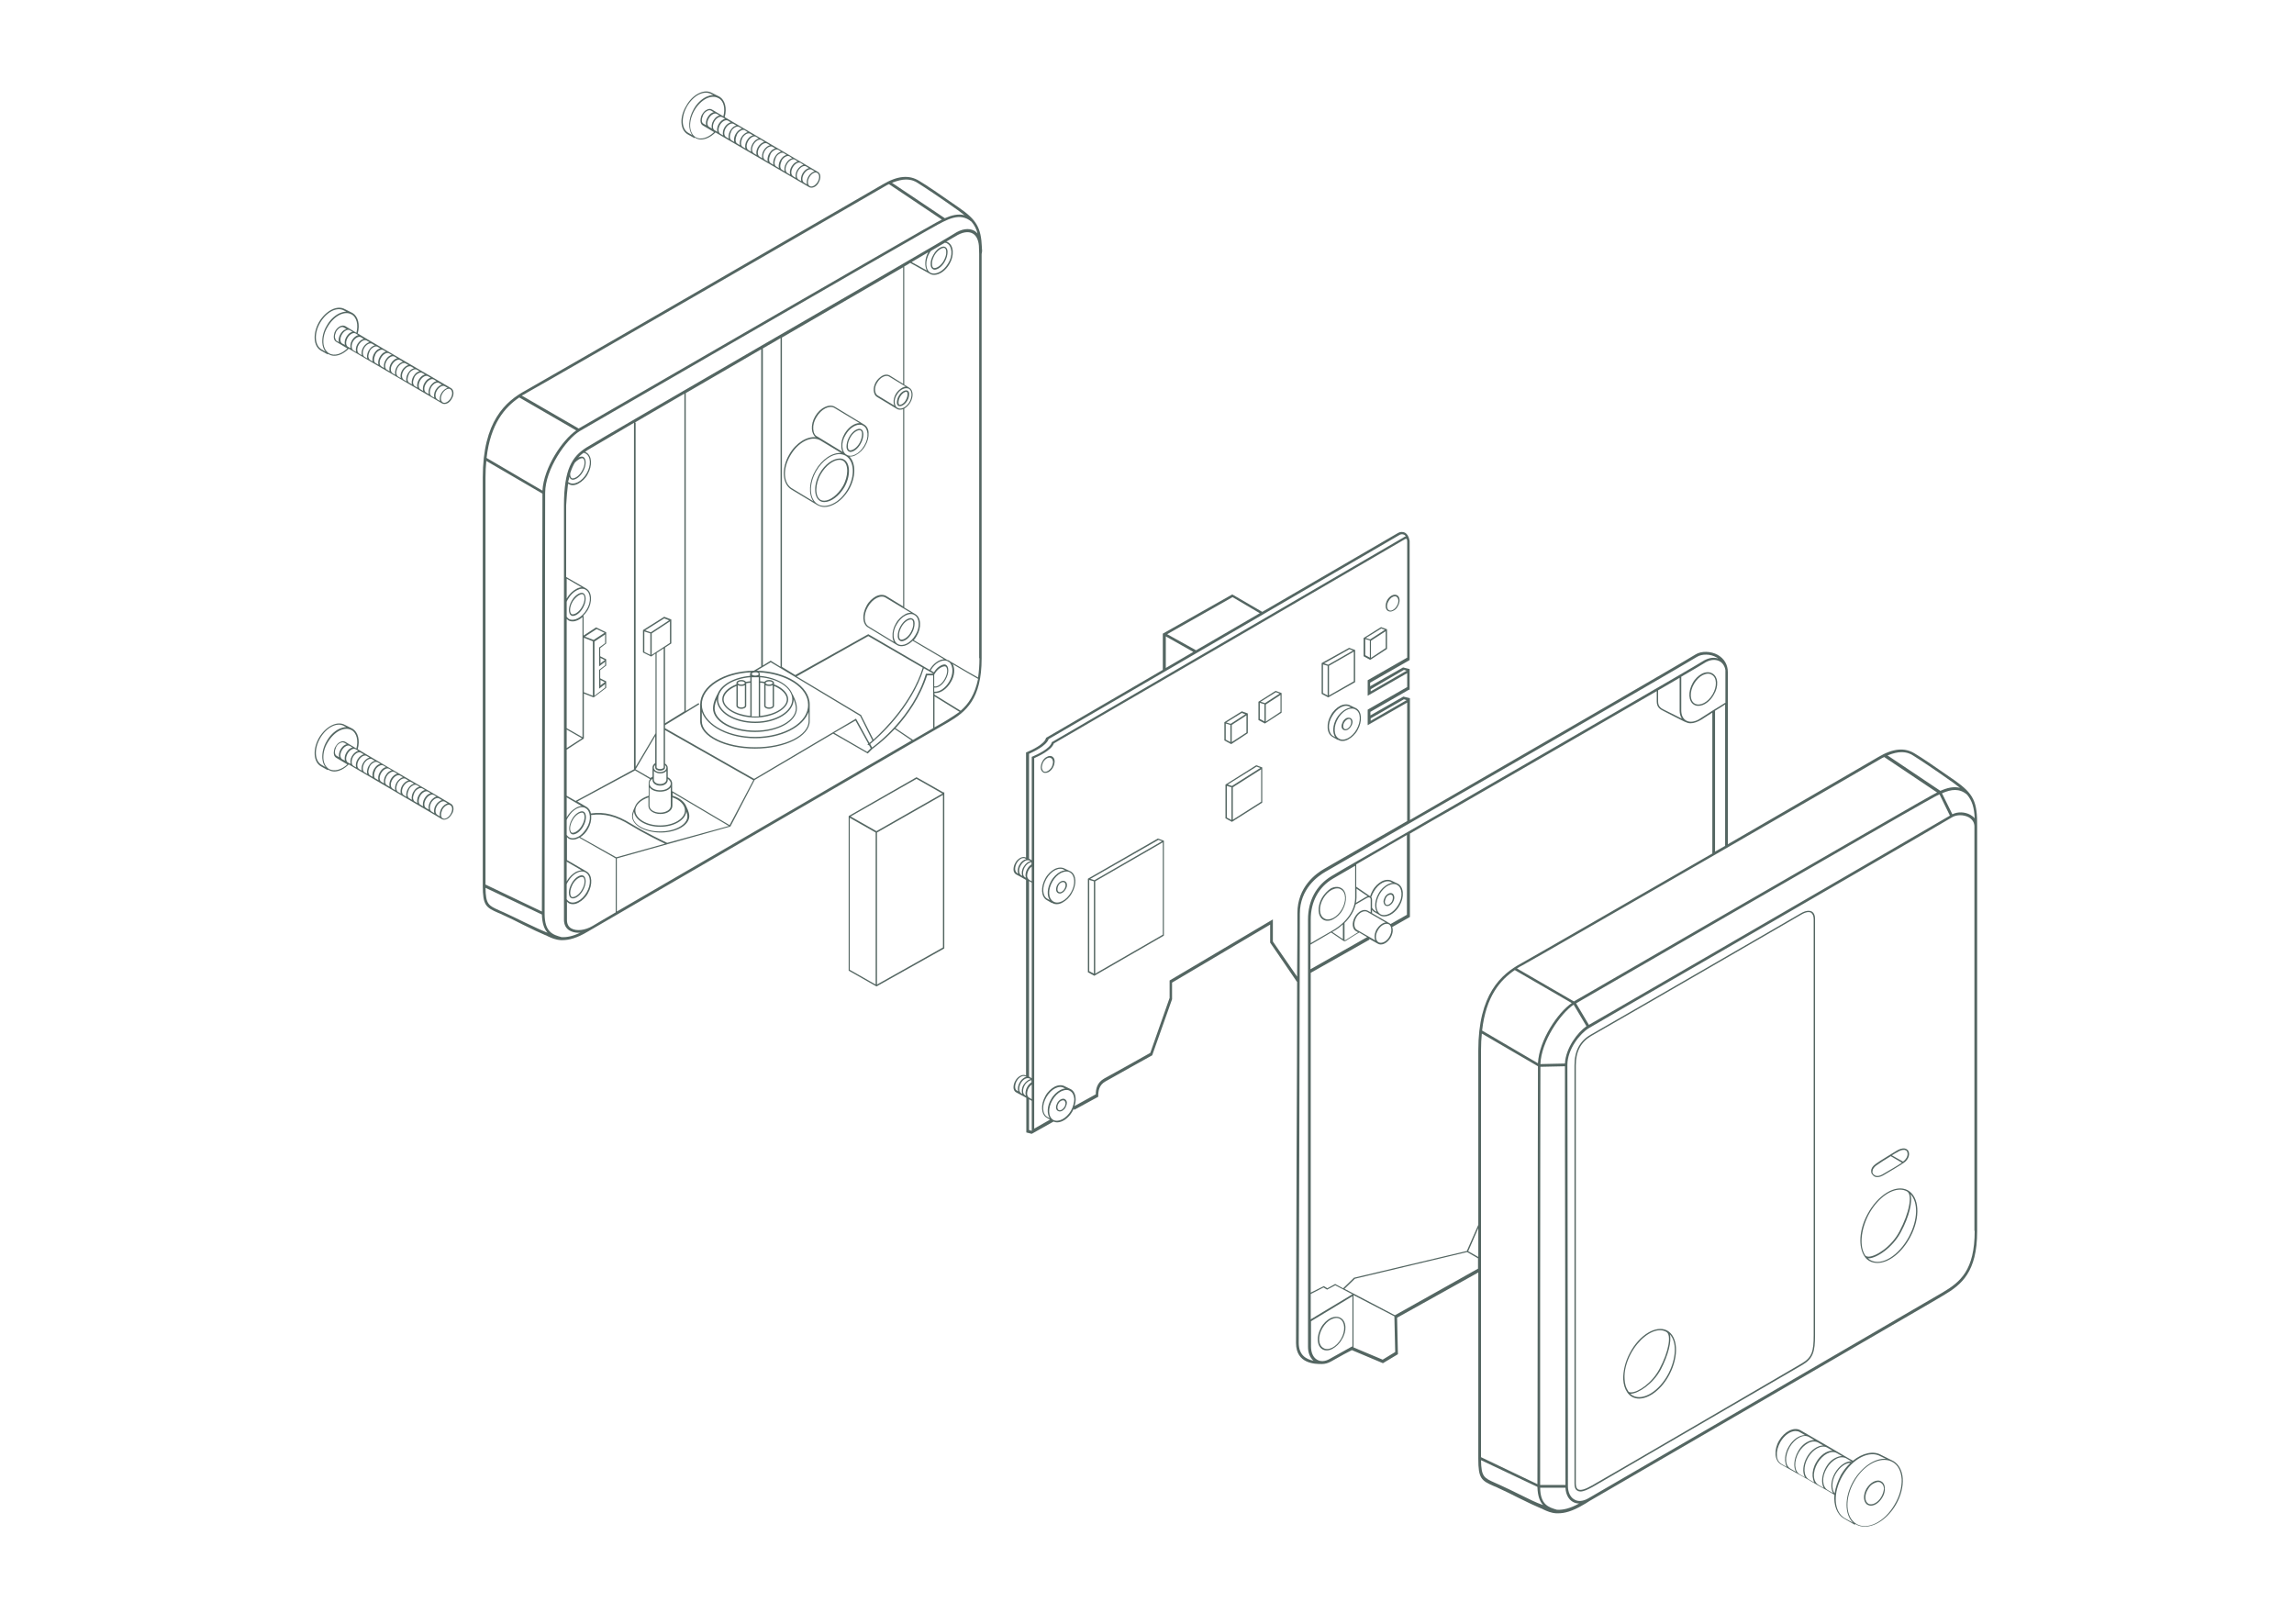 <?xml version="1.0" encoding="utf-8"?>
<svg xmlns="http://www.w3.org/2000/svg" width="842" height="596" viewBox="0 0 842 596" fill="#546662">
	<path d="M717.5 286.5C710.2 281.4 705.5 278.2 702.8 276.6C699.1 274.3 694.8 274.7 689.4 277.9C686.8 279.4 661.7 294 634.2 309.9V246.8C634.2 244 632.9 241.8 630.5 240.4C628 239 624.5 238.9 622.4 240.2C618.3 242.8 556.6 278.4 517.5 301V256.3L515.1 255.7L503 262.6V261.3L517.1 253.2H517.4V245.6L515 245L502.9 251.9V250.6L517.4 242.3V198.9C517.4 198.6 517.4 198.3 517.3 198.1C517 196.7 516.4 196 515.8 195.6C514.9 195.1 513.9 195.2 513.2 195.6C512.8 195.8 489.8 209.2 463.3 224.6L452.3 218.2L426.8 232.6V245.9C403.6 259.4 384.7 270.4 384.2 270.7L384 270.8L383.9 271C383.3 273.2 378.6 275.4 376.9 276.1L376.6 276.2V314.8C376 314.5 375.3 314.5 374.5 314.9C373.8 315.3 373.1 315.9 372.7 316.7C372.2 317.5 372 318.4 372 319.2C372 320 372.4 320.7 373 321L374.5 321.8L376.6 323V394.8C376 394.5 375.3 394.5 374.5 394.9C373.8 395.3 373.1 395.9 372.7 396.7C372.2 397.5 372 398.4 372 399.2C372 400 372.4 400.7 373 401L374.5 401.8L376 402.6L376.7 403V415.7L378.7 416.2L386.7 411.7C387.1 411.9 387.6 412 388 412C389.9 412 392.2 410.5 393.6 408C393.8 407.7 393.9 407.3 394.1 407L394.3 407.4L403.1 402.6V402.3C403.1 400.5 403.4 398.3 405.7 397C408.1 395.6 422.7 387.5 422.7 387.5L422.9 387.4L430.2 366.8V360.7L466.2 339.4V346L476.1 360.5C476.1 377.8 476 401.6 475.9 423.7C475.8 457.9 475.7 490.1 475.7 493C475.7 500.7 482.8 500.7 485.1 500.7H485.2C486.3 500.7 487.4 500.4 488.5 499.8C492 497.8 495.3 496 496.2 495.6L507.6 500.4L513.1 497.1L512.8 483.7L542.6 467.1V535.5C542.6 542.7 543.7 543.5 548.3 545.5C548.9 545.7 549.5 546 550.1 546.3C552.5 547.4 555 548.6 557.3 549.8C560.7 551.5 563.7 552.9 565.4 553.6C565.8 553.7 566.1 553.9 566.5 554.1C567.8 554.7 569.3 555.4 571.3 555.5C571.5 555.5 571.7 555.5 571.9 555.5C574.2 555.5 577.1 554.8 581.1 552.4C581.6 552.1 582.4 551.7 583.4 551C594.2 544.7 633.9 521.7 666.4 502.8C690.3 488.9 710.9 477 713.5 475.4C719.9 471.6 725.7 467 725.7 452V303.4C725.8 294.2 724.4 291.4 717.5 286.5ZM543.6 534.9V385.5C543.6 383.3 543.7 381.3 543.9 379.4L564.5 391.4C564.5 397.2 564.4 437 564.4 474.8C564.4 507.5 564.3 538.7 564.3 544.8L543.6 534.9ZM493.5 344.7V338.8C495.6 336.8 497 334.4 497.6 332C498.1 331.7 500.4 330.4 501.4 329.8C502 329.4 502.5 329.3 502.8 329.5C503.1 329.7 503.1 330 503.1 330.3V334.9L502 334.3C500.6 333.5 498.5 334.5 497.3 336.6C496.1 338.7 496.3 341 497.7 341.8L498.5 342.2C497.7 342.7 495.7 343.9 494.8 344.5C494.5 344.7 493.7 345.2 493.6 345.2C493.6 345.1 493.5 345.1 493.5 344.7ZM493 344.8L489 342.1C489.2 342 489.4 341.9 489.5 341.8C490.8 341.1 491.9 340.2 492.9 339.3V344.7C493 344.7 493 344.8 493 344.8ZM497.9 329.5V326.2L502 329C501.7 329.1 501.4 329.2 501.1 329.4C500.3 329.9 498.5 330.9 497.7 331.4C497.8 330.7 497.9 330.1 497.9 329.5ZM506.4 328.2C507.2 326.8 508.4 325.6 509.6 325C510.3 324.7 510.9 324.5 511.5 324.5C512 324.5 512.5 324.6 512.9 324.9C513.8 325.4 514.3 326.5 514.4 327.8C514.5 329.2 514.1 330.8 513.2 332.2C511.5 335.1 508.6 336.6 506.7 335.6C504.8 334.4 504.7 331.2 506.4 328.2ZM509.4 324.6C508.1 325.3 506.8 326.5 506 328C504.6 330.4 504.4 333 505.3 334.7L504.7 334.4C504.4 334.2 503.9 333.7 503.6 333.2V330.3C503.6 329.7 503.4 329.3 503.1 329.1L503.4 329.2C503.6 328.5 503.9 327.8 504.3 327.2C505.1 325.8 506.3 324.6 507.5 324C508.7 323.4 509.9 323.3 510.8 323.9L511.2 324.1C510.6 324.1 510 324.3 509.4 324.6ZM498 341.3C496.9 340.6 496.8 338.6 497.8 336.8C498.8 335 500.6 334.1 501.8 334.7L508.6 338.6C507.4 338.8 506.2 339.7 505.3 341.1C504.5 342.5 504.3 344.1 504.8 345.2L498 341.3ZM505.8 341.4C506.6 340 507.9 339.1 509 339.1C509.3 339.1 509.6 339.2 509.8 339.3C510.9 340 511 342 510 343.8C509 345.6 507.2 346.5 506 345.9C504.8 345.2 504.7 343.2 505.8 341.4ZM510 338.9L503.6 335.2V334C503.9 334.3 504.2 334.7 504.5 334.8L506.4 335.9L506.5 336C507 336.3 507.5 336.4 508.1 336.4C510 336.4 512.3 334.9 513.7 332.4C514.6 330.9 515 329.2 514.9 327.7C514.8 326.2 514.2 325 513.1 324.4L511 323.4C510 322.8 508.6 322.8 507.2 323.5C505.9 324.2 504.6 325.4 503.8 326.9C503.4 327.6 503.1 328.3 502.9 329L497.8 325.5V317.3C502.6 314.5 509 310.8 516.4 306.5V335.8L510.4 339.2C510.3 339.1 510.2 339 510 338.9ZM497.4 329.5C497.4 334 494.4 338.4 489.4 341.4C485.6 343.6 482.4 345.4 481.1 346.2V337.5C481.1 331 484 325.6 489.3 322.5C490 322.1 492.9 320.4 497.4 317.8V329.5ZM481.1 346.7C482.1 346.1 485 344.4 488.6 342.3L493.3 345.5V345.4C493.4 345.4 493.5 345.5 493.5 345.5C493.8 345.5 494.3 345.2 495 344.7C496 344 498.4 342.6 498.9 342.3L501.8 344L481 355.8V346.7H481.1ZM481.1 475L485.8 472.6L487.1 473.4L490.1 471.8L496.4 475.1L481.1 484.3V475ZM490.2 471.4L490.1 471.3L487.2 472.9L485.9 472.1L481.1 474.5V357.1L502.7 344.9L502.5 344.6L505.7 346.4C506 346.6 506.4 346.7 506.8 346.7C508.1 346.7 509.5 345.7 510.4 344.2C511.2 342.8 511.4 341.4 511 340.3L517.5 336.6V306C522.7 303 528.3 299.7 534.2 296.4C559.9 281.6 589.8 264.3 608.1 253.7V257.5C608.1 259.7 609.4 260.4 610.6 261L610.8 261.1C612 261.7 618 264.8 618.5 265C618.5 265 618.5 265 618.6 265C619.2 265.3 619.8 265.5 620.5 265.5C621.7 265.5 623.1 265 624.6 264.1C625.9 263.2 627.3 262.4 628.5 261.6V313.3C596.2 331.9 562.4 351.4 558.4 353.6C551 357.6 542.6 364.9 542.6 385.6V449.6L538.4 459.2L497.1 469H497L493 472.9L490.2 471.4ZM608.6 253.4C611.5 251.7 614.2 250.2 616.5 248.8V260.8C616.5 262 616.8 263 617.3 263.8C615.3 262.8 612 261.1 611.1 260.7L610.9 260.6C609.7 260 608.6 259.4 608.6 257.5V253.4ZM564.5 390.3L544 378.3C545.4 365.7 550.7 359.7 556 356.1L576.9 368.2C571.8 371.7 564.9 381.8 564.5 390.3ZM542.6 450.8V461.4L538.9 459.3L542.6 450.8ZM565.3 474.8C565.3 437.5 565.4 398.1 565.4 391.6L574.4 391.4C574.4 397 574.4 435.7 574.5 472.9C574.5 507.3 574.6 540.4 574.6 545.1H565.3C565.3 539.7 565.3 508.1 565.3 474.8ZM574.4 390.4L565.4 390.6C565.7 382.3 572.7 372.1 577.6 368.8L582.3 376.7C579 379 574.7 384.7 574.4 390.4ZM583.2 376.2L578.5 368.3C587.6 363 698.3 299 704.9 295.4C705.8 294.9 706.6 294.4 707.4 294C709 293.1 710.5 292.2 711.9 291.6L715.7 299.4C708.1 303.9 662.7 330.2 626.1 351.4C604.1 364.1 586.4 374.4 583.2 376.2ZM716.6 298.9L712.8 291.2C716.2 289.7 719.2 289.3 722 291.7C723.9 294 724.6 296.4 724.8 300.4C724.4 299.9 723.9 299.5 723.2 299.1C721.2 298 718.6 297.9 716.6 298.9ZM697.9 276.1C699.9 276.1 701.3 276.7 702.3 277.4C705 279.1 709.7 282.2 716.9 287.3C717.8 288 718.6 288.6 719.4 289.2C717.1 288.6 714.7 289.2 712.2 290.3L692.8 277.3C694.8 276.5 696.5 276.1 697.9 276.1ZM689.9 278.8C690.5 278.4 691.1 278.1 691.6 277.9L711 290.9C709.6 291.6 708.2 292.4 706.8 293.2C706 293.7 705.2 294.1 704.3 294.6C697.7 298.3 585.4 363.1 577.7 367.6L556.8 355.5C557.4 355.1 558.1 354.7 558.7 354.4C566.6 350.1 684.2 282.2 689.9 278.8ZM629.5 312.6V260.9C631.1 259.9 632.5 259.1 633.2 258.6V310.5C632 311.2 630.7 311.9 629.5 312.6ZM633.2 258C632.5 258.5 630.6 259.6 628.5 260.9C627.1 261.8 625.7 262.7 624.3 263.6C622.3 265 620.3 265.3 618.9 264.5C617.7 263.8 617.1 262.5 617.1 260.7V248.4C621.7 245.7 624.7 244 625.4 243.5C627.5 242.1 629.5 241.9 631.1 242.7C632.3 243.3 633.1 244.6 633.3 246C633.3 246.2 633.3 246.4 633.3 246.6V258H633.2ZM515.3 256.7L516.3 257L503.1 264.6V263.7L515.3 256.7ZM515.3 245.9L516.3 246.2L503.1 253.8V253L515.3 245.9ZM462.4 225.1C454.7 229.6 446.8 234.2 439 238.7L428.4 232.8L452.4 219.2L462.4 225.1ZM427.9 233.6L438 239.3C434.6 241.3 431.2 243.3 427.9 245.2V233.6ZM384.9 271.3C390.2 268.2 512.9 196.9 513.8 196.3C514.2 196.1 514.8 196 515.4 196.3C515.6 196.4 515.8 196.6 516 196.9C515.8 196.9 515.6 197 515.3 197.2C514.3 197.8 387.6 271.5 386.3 272.3L386.1 272.4L386 272.6C385.4 274.8 380.7 277 379 277.7L378.7 277.8V315.8L377.7 315.2V276.7C379 276.1 384 273.9 384.9 271.3ZM374.1 399.8C374.1 399.1 374.3 398.3 374.7 397.6C375.1 396.9 375.7 396.3 376.3 396C376.9 395.7 377.5 395.7 377.9 395.9L378.3 396.1C377.4 396.3 376.4 397.1 375.7 398.2C375 399.3 374.9 400.6 375.2 401.5L374.8 401.3C374.4 401 374.1 400.5 374.1 399.8ZM376.1 398.4C376.7 397.3 377.8 396.6 378.6 396.5V397.3C378 397.7 377.5 398.2 377.1 398.9C376.6 399.7 376.4 400.6 376.4 401.4C376.4 401.7 376.5 401.9 376.6 402.2L376.2 402C375.3 401.5 375.3 399.9 376.1 398.4ZM377.7 402.9C377.3 402.7 377 402.1 377 401.5C377 400.8 377.2 400 377.6 399.3C377.9 398.8 378.3 398.4 378.7 398.1V403.5L377.7 402.9ZM374.7 317.6C375.1 316.9 375.7 316.3 376.3 316C376.9 315.7 377.5 315.7 377.9 315.9L378.3 316.1C377.3 316.3 376.4 317 375.7 318.2C375 319.3 374.9 320.6 375.2 321.5L374.8 321.3C373.9 320.7 373.8 319 374.7 317.6ZM376.1 318.4C376.7 317.3 377.7 316.6 378.6 316.5V317.3C378 317.7 377.5 318.2 377.1 318.9C376.6 319.7 376.4 320.6 376.4 321.4C376.4 321.7 376.5 321.9 376.6 322.2L376.2 322C375.3 321.5 375.3 319.9 376.1 318.4ZM377 321.5C377 320.8 377.2 320 377.6 319.3C377.9 318.8 378.3 318.4 378.7 318.1V323.5L377.8 323C377.3 322.6 377 322.1 377 321.5ZM372.6 319C372.6 318.3 372.8 317.5 373.2 316.8C373.6 316.1 374.2 315.5 374.8 315.2C375.1 315 375.4 315 375.7 315C376 315 376.2 315 376.4 315.2L376.6 315.3V315.4C376.4 315.5 376.2 315.5 376 315.6C375.3 316 374.6 316.6 374.2 317.4C373.5 318.5 373.4 319.8 373.7 320.7L373.3 320.5C372.9 320.1 372.6 319.6 372.6 319ZM378.7 324V395.8L377.7 395.2V323.4L378.7 324ZM372.6 399C372.6 398.3 372.8 397.5 373.2 396.8C373.6 396.1 374.2 395.5 374.8 395.2C375.4 394.9 375.9 394.9 376.3 395.1C376.3 395.1 376.3 395.1 376.4 395.1L376.8 395.3C376.6 395.3 376.3 395.4 376.1 395.5C375.4 395.9 374.7 396.5 374.3 397.3C373.8 398.1 373.6 399 373.6 399.8C373.6 400.1 373.7 400.3 373.8 400.6L373.4 400.4C372.9 400.2 372.6 399.7 372.6 399ZM377.7 414.8V403.5L378.7 404.1V415.1L377.7 414.8ZM393.1 407.7C391.4 410.6 388.5 412.1 386.6 411.1C384.7 410 384.6 406.7 386.3 403.8C387.1 402.4 388.3 401.2 389.5 400.6C390.2 400.3 390.8 400.1 391.4 400.1C391.9 400.1 392.4 400.2 392.8 400.5C393.7 401 394.2 402.1 394.3 403.4C394.3 404.7 393.9 406.2 393.1 407.7ZM385.3 410.5L384.4 410C382.5 408.9 382.4 405.6 384.1 402.7C384.9 401.3 386.1 400.1 387.3 399.5C388.5 398.9 389.7 398.8 390.6 399.4L391 399.6C390.4 399.6 389.8 399.8 389.2 400.1C387.9 400.8 386.6 402 385.8 403.5C384.3 406 384.2 408.8 385.3 410.5ZM467.2 345.6V337.5L429.5 359.8L429.3 359.9V366.3L422.2 386.5C420.6 387.4 407.6 394.7 405.3 395.9C402.6 397.4 402.2 399.9 402.2 401.7L394.4 406C394.7 405 394.9 404 394.8 403.1C394.7 401.6 394.1 400.4 393 399.8L390.9 398.8C389.9 398.2 388.5 398.2 387.1 398.9C385.8 399.6 384.5 400.8 383.7 402.3C381.9 405.5 382.1 409.1 384.2 410.3L385.4 411L379.6 414.3V278.3C380.9 277.7 385.9 275.5 386.8 272.9C394.1 268.7 514.8 198.5 515.7 197.9C515.9 197.8 516.1 197.7 516.2 197.8C516.2 197.8 516.3 197.9 516.4 198C516.5 198.3 516.5 198.7 516.5 199.1V241.4L502 249.7V255.4L516.5 247.1V252.2L502 260.5V266.2L516.5 257.9V301.4C500.4 310.7 488.3 317.6 486.1 318.9C483.1 320.6 476.2 325.5 476.2 335.2C476.2 337.1 476.2 346 476.1 358.5L467.2 345.6ZM476.7 492.9C476.7 490 476.8 457.7 476.9 423.6C477 384.4 477.1 340 477.1 335.4C477.1 326.3 483.7 321.6 486.5 320C494.2 315.6 617 244.8 622.9 241.1C624.7 240 627.8 240 630 241.3C630.2 241.4 630.4 241.5 630.6 241.7C629.3 241.3 627.3 241.2 624.7 242.9C621.6 244.9 572.9 273 533.7 295.6C509.6 309.5 490.6 320.4 488.7 321.6C483.1 325 480.1 330.6 480.1 337.5V494.4C480.1 496.6 480.8 498.3 482.1 499.5C479.2 498.9 476.7 497.3 476.7 492.9ZM496.2 494.3L496 494.4C496 494.4 492.2 496.5 488.1 498.8C486.4 499.8 484.7 499.9 483.4 499.1C482 498.3 481.2 496.5 481.2 494.3V485L496.4 475.8V494.3H496.2ZM507.5 499.1L496.8 494.6V475.4L511.8 483.2L512.1 496.3L507.5 499.1ZM512 482.8L493.5 473.1L497.3 469.4L538.5 459.6L542.5 461.9V465.7L512 482.8ZM557.8 548.6C555.4 547.4 552.9 546.2 550.5 545.1C549.8 544.8 549.2 544.5 548.7 544.3C544.7 542.5 543.7 542.1 543.6 536L564.3 545.8C564.4 549.2 565.2 551.2 566.4 552.5C566.2 552.4 566 552.3 565.9 552.3C564.1 551.7 561.2 550.3 557.8 548.6ZM571.6 554.2H571.5C568.4 553.3 565.4 552.4 565.3 546.1H574.6C574.7 548.5 575.7 550.4 577.3 551.3C578 551.7 578.8 551.9 579.6 551.9C576.2 553.8 573.6 554.3 571.6 554.2ZM724.8 451.8C724.8 466.3 719.5 470.6 713.1 474.4C710.5 475.9 689.9 487.9 666 501.8C633.5 520.7 593.8 543.7 583 550C581.1 551.1 579.2 551.3 577.8 550.4C576.4 549.6 575.5 547.8 575.5 545.5C575.5 543 575.5 508.6 575.4 472.9C575.4 434.3 575.3 394 575.3 390.9C575.3 385.2 579.9 379.4 583.2 377.4C584.5 376.6 603 365.9 626.5 352.3C663.8 330.7 710.2 303.8 716.5 300C718.2 299 720.7 299 722.6 300C724 300.8 724.7 302 724.7 303.4V451.8H724.8Z"/>
	<path d="M665 334.6C664 334.1 662.6 334.3 660.9 335.3C659.1 336.4 624.9 356.1 602.3 369.2C592.1 375.1 584.8 379.3 583.7 379.9C579.8 382.2 577.9 385.8 577.9 391.1V544.6C577.9 545.9 578.2 546.8 579 547.2C579.3 547.4 579.7 547.5 580.1 547.5C581.2 547.5 582.6 546.9 584.6 545.8C587.9 543.9 657 503.7 661.6 501C665.5 498.7 666.2 496.1 666.2 490.2V337.3C666.2 335.6 665.5 334.9 665 334.6ZM665.7 490.1C665.7 496 665.1 498.3 661.3 500.5C656.7 503.2 587.6 543.5 584.3 545.3C581.7 546.8 580.1 547.2 579.2 546.7C578.7 546.4 578.4 545.7 578.4 544.5V391.1C578.4 386 580.2 382.6 584 380.3C585.1 379.7 592.8 375.2 602.6 369.6C625.2 356.5 659.4 336.8 661.2 335.7C662.2 335.1 663.1 334.8 663.8 334.8C664.2 334.8 664.5 334.9 664.7 335C665.3 335.4 665.7 336.2 665.7 337.4V490.1Z"/>
	<path d="M611.9 488.4C607.9 486.3 601.7 490 598.2 496.7C596.5 499.9 595.7 503.4 595.8 506.4C595.9 508.2 596.4 509.8 597.2 511C597.7 511.8 598.4 512.4 599.1 512.8C599.9 513.2 600.7 513.4 601.6 513.4C605.4 513.4 610 509.9 612.8 504.5C616.3 497.7 615.9 490.6 611.9 488.4ZM598.6 496.9C601.4 491.7 605.8 488.3 609.3 488.3C610.1 488.3 610.9 488.5 611.6 488.9C613.6 489.9 612.5 496.2 609.1 502.5C606.3 507.8 601.2 511.1 598.7 511.1C598.1 511.1 597.7 511 597.6 510.6C596.8 509.5 596.4 508 596.3 506.3C596.1 503.4 596.9 500.1 598.6 496.9ZM612.4 504.2C609 510.7 603.1 514.3 599.3 512.3C599 512.1 598.7 511.9 598.4 511.6C598.5 511.6 598.6 511.6 598.6 511.6H598.7C601.3 511.5 606.7 508.1 609.6 502.7C612.4 497.3 613.6 492.3 612.9 489.8C615.5 492.6 615.3 498.5 612.4 504.2Z"/>
	<path d="M700.2 436.9C695.8 434.6 689.2 438.6 685.4 445.8C682.3 451.6 682.1 457.7 684.3 461.1C684.3 461.1 684.3 461.2 684.4 461.2C684.4 461.3 684.5 461.3 684.5 461.4C685 462.1 685.6 462.6 686.4 463C687.2 463.4 688.1 463.6 689.1 463.6C693.2 463.6 698.1 459.9 701.2 454C705 446.9 704.5 439.2 700.2 436.9ZM685.8 446C688.8 440.3 693.5 436.7 697.4 436.7C698.3 436.7 699.1 436.9 699.9 437.3C702.1 438.4 700.8 445.2 697.2 452C694.2 457.7 688.6 461.2 685.9 461.3C685.3 461.3 684.8 461.1 684.6 460.8C682.5 457.7 682.9 451.7 685.8 446ZM700.7 453.9C697 460.9 690.7 464.8 686.6 462.6C686.2 462.4 685.9 462.1 685.6 461.9C685.7 461.9 685.8 461.9 685.9 461.9H686C688.8 461.8 694.6 458.1 697.7 452.3C700.8 446.5 702.1 441 701.2 438.3C704.1 441.3 704 447.7 700.7 453.9Z"/>
	<path d="M689 432.1C689.7 432.1 690.4 431.9 691.3 431.4C693.5 430.1 696.6 428.3 698.7 426.9C700.7 425.6 701.1 423.5 700.4 422.4C700.1 422 699.7 421.7 699.2 421.6C698.3 421.4 697.1 421.8 696 422.5C695.7 422.7 690 426.1 688.4 427.3C687.4 428 686.8 428.9 686.8 429.8C686.8 430.4 686.9 430.9 687.3 431.2C687.7 431.8 688.3 432.1 689 432.1ZM696.3 423C697.2 422.4 698 422.1 698.7 422.1C698.8 422.1 699 422.1 699.1 422.1C699.5 422.2 699.8 422.4 699.9 422.6C700.5 423.6 700.1 425.2 698.5 426.4L694.4 424.1C695.5 423.4 696.2 423 696.3 423ZM688.7 427.8C689.7 427.1 692.1 425.5 694 424.4L698.1 426.8C696 428.2 692.8 430 691.1 431C689.6 431.9 688.4 431.9 687.6 431C687.3 430.7 687.2 430.4 687.3 429.9C687.3 429.2 687.9 428.4 688.7 427.8Z"/>
	<path d="M492.1 483.8C491.1 483.2 489.7 483.2 488.3 483.9C487 484.6 485.7 485.8 484.9 487.3C483.1 490.5 483.3 494.1 485.4 495.3C485.9 495.6 486.4 495.7 487 495.7C487.7 495.7 488.4 495.5 489.1 495.1C490.4 494.4 491.7 493.2 492.5 491.7C494.5 488.6 494.2 485 492.1 483.8ZM492.2 491.5C491.4 492.9 490.2 494.1 489 494.7C487.8 495.3 486.6 495.4 485.7 494.8C483.8 493.7 483.7 490.4 485.4 487.5C486.2 486.1 487.4 484.9 488.6 484.3C489.3 484 489.9 483.8 490.5 483.8C491 483.8 491.5 483.9 491.9 484.2C493.7 485.3 493.9 488.6 492.2 491.5Z"/>
	<path d="M485.2 329.6C483.4 332.8 483.6 336.4 485.7 337.6C486.2 337.9 486.7 338 487.3 338C488 338 488.7 337.8 489.4 337.4C490.7 336.7 492 335.5 492.8 334C494.6 330.8 494.4 327.2 492.3 326C491.3 325.4 489.9 325.4 488.5 326.1C487.3 326.9 486.1 328.1 485.2 329.6ZM490.8 326.1C491.3 326.1 491.8 326.2 492.2 326.5C494.1 327.6 494.2 330.9 492.5 333.8C491.7 335.2 490.5 336.4 489.3 337C488.1 337.6 486.9 337.7 486 337.1C484.1 336 484 332.7 485.7 329.8C486.5 328.4 487.7 327.2 488.9 326.6C489.6 326.3 490.2 326.1 490.8 326.1Z"/>
	<path d="M390.9 403.5C390.1 403 388.8 403.6 388.1 404.8C387.8 405.4 387.6 406 387.6 406.5C387.6 407.1 387.9 407.6 388.3 407.8C388.5 407.9 388.7 408 389 408C389.3 408 389.5 407.9 389.8 407.8C390.3 407.5 390.8 407.1 391.1 406.5C391.4 405.9 391.6 405.3 391.6 404.8C391.6 404.2 391.3 403.8 390.9 403.5ZM390.7 406.3C390.4 406.8 390 407.2 389.6 407.4C389.2 407.6 388.9 407.6 388.6 407.5C388.3 407.3 388.2 407 388.1 406.6C388.1 406.1 388.2 405.6 388.5 405.1C388.9 404.3 389.6 403.9 390.2 403.9C390.3 403.9 390.5 403.9 390.6 404C390.9 404.2 391 404.5 391.1 404.9C391.1 405.3 391 405.8 390.7 406.3Z"/>
	<path d="M628.5 247.2C627.5 246.6 626.1 246.6 624.7 247.3C623.4 248 622.1 249.2 621.3 250.7C619.5 253.9 619.7 257.5 621.8 258.7C622.3 259 622.8 259.1 623.4 259.1C625.3 259.1 627.6 257.6 629 255.1C630.9 252 630.7 248.4 628.5 247.2ZM628.6 254.9C626.9 257.8 624 259.3 622.1 258.3C620.2 257.3 620.1 253.9 621.8 251C622.6 249.6 623.8 248.4 625 247.8C625.7 247.5 626.3 247.3 626.9 247.3C627.4 247.3 627.9 247.4 628.3 247.7C630.2 248.7 630.3 252 628.6 254.9Z"/>
	<path d="M694.9 536.3L690.5 534.1C687.6 532.4 683.6 533.4 680.1 536.2L677.8 534.9L674.4 532.9L671 530.9L660.8 525C658.5 523.7 655 525.4 653 528.8C652 530.5 651.6 532.3 651.7 533.9C651.7 534.3 651.8 534.7 651.9 535.1C652.2 536.2 652.8 537 653.6 537.5L657 539.4L660.4 541.3L663.8 543.2L667.2 545.2L670.6 547.1L673.3 548.7C673 552.5 674.2 555.9 676.8 557.4L680.8 559.7L681 559.4C681.1 559.5 681.2 559.5 681.3 559.6C682.3 560.2 683.4 560.4 684.5 560.4C688.4 560.4 693 557.3 695.9 552.3C697.7 549.2 698.6 545.7 698.4 542.7C698.2 539.9 697 537.5 694.9 536.3ZM673.4 548.2C672.2 546.6 672.3 543.6 673.8 541C675.2 538.6 677.3 537 679.2 537C677.9 538.2 676.7 539.7 675.7 541.4C674.5 543.7 673.7 546 673.4 548.2ZM679.7 536.6C679.6 536.7 679.6 536.7 679.5 536.8V536.5L679.7 536.6ZM672.6 532.5C670.5 532.5 668.1 534.1 666.6 536.8C665.6 538.5 665.2 540.3 665.3 541.9C665.4 542.8 665.6 543.6 665.9 544.2L664 543.1C661.9 541.9 661.8 538.3 663.6 535.1C665.5 531.9 668.6 530.2 670.7 531.4L672.6 532.5ZM663.2 534.9C661.7 537.6 661.5 540.5 662.5 542.3L660.6 541.2C658.5 540 658.4 536.4 660.2 533.2C661.1 531.6 662.4 530.4 663.7 529.7C665 529 666.3 529 667.3 529.5L669.2 530.6C667.2 530.6 664.7 532.2 663.2 534.9ZM652.2 534.1C652.1 532.6 652.6 530.9 653.5 529.3C654.9 526.9 657 525.4 658.9 525.3C659.5 525.3 660.1 525.4 660.6 525.7L662.5 526.8C660.4 526.8 658 528.4 656.5 531.1C655.5 532.8 655.1 534.6 655.2 536.2C655.3 537.1 655.5 537.9 655.8 538.5L653.9 537.4C652.8 536.7 652.2 535.6 652.2 534.1ZM655.6 536C655.5 534.5 656 532.8 656.9 531.2C658.8 528 661.9 526.3 664 527.5L665.9 528.6C665.2 528.6 664.4 528.8 663.6 529.2C662.1 529.9 660.8 531.2 659.9 532.9C658.4 535.6 658.2 538.5 659.2 540.3L657.3 539.2C656.2 538.6 655.6 537.5 655.6 536ZM665.8 541.9C665.7 540.4 666.2 538.7 667.1 537.1C669 533.9 672.1 532.2 674.2 533.4L676.1 534.5C675.4 534.5 674.6 534.7 673.8 535.1C672.3 535.8 671 537.1 670.1 538.8C668.6 541.5 668.4 544.4 669.4 546.2L667.5 545.1C666.5 544.5 665.9 543.4 665.8 541.9ZM670.5 539C671.4 537.4 672.7 536.2 674 535.5C675.3 534.8 676.6 534.8 677.6 535.3L679.5 536.4C677.4 536.4 675 538.1 673.5 540.7C672 543.3 671.8 546.2 672.8 548.1L670.9 547C668.8 545.8 668.6 542.2 670.5 539ZM677.1 557.3C673 554.9 672.7 547.9 676.3 541.7C679.9 535.5 686.2 532.2 690.3 534.6L692.2 535.5C688.2 535.2 683.4 538.4 680.3 543.6C676.9 549.5 677 556 680.2 559L677.1 557.3ZM695.4 552.3C691.8 558.6 685.5 561.8 681.4 559.4C677.3 557 677 550 680.6 543.8C683.4 538.9 687.8 535.9 691.6 535.9C692.6 535.9 693.6 536.1 694.5 536.6L694.7 536.7C696.7 537.8 697.8 540.1 698 543C698.1 546 697.2 549.3 695.4 552.3Z"/>
	<path d="M690.5 543.8C689.7 543.3 688.7 543.4 687.7 543.9C686.7 544.4 685.8 545.3 685.1 546.4C683.7 548.8 683.9 551.5 685.5 552.4C685.9 552.6 686.3 552.7 686.7 552.7C688.1 552.7 689.8 551.6 690.9 549.7C691.6 548.6 691.9 547.3 691.8 546.2C691.8 545.1 691.3 544.2 690.5 543.8ZM690.5 549.5C689.3 551.6 687.1 552.7 685.8 552C684.4 551.2 684.3 548.8 685.6 546.7C686.2 545.6 687 544.8 688 544.4C688.5 544.2 688.9 544 689.4 544C689.8 544 690.1 544.1 690.4 544.3C691 544.7 691.4 545.4 691.5 546.4C691.4 547.3 691.1 548.5 690.5 549.5Z"/>
	<path d="M393 319.9L390.9 318.9C389.9 318.3 388.5 318.3 387.1 319C385.8 319.7 384.5 320.9 383.7 322.4C381.9 325.6 382.1 329.2 384.2 330.4L386.1 331.5L386.2 331.4L386.3 331.5C386.8 331.8 387.3 331.9 387.9 331.9C388.6 331.9 389.3 331.7 390 331.3C391.3 330.6 392.6 329.4 393.4 327.9C395.3 324.7 395.1 321.1 393 319.9ZM384.1 322.6C384.9 321.2 386.1 320 387.3 319.4C388.5 318.8 389.7 318.7 390.6 319.3L391 319.5C390.4 319.5 389.8 319.7 389.2 320C387.9 320.7 386.6 321.9 385.8 323.4C384.3 326 384.2 328.8 385.3 330.4L384.4 329.9C382.6 328.9 382.4 325.6 384.1 322.6ZM393.1 327.6C392.3 329 391.1 330.2 389.9 330.8C388.7 331.4 387.5 331.5 386.6 330.9C384.7 329.8 384.6 326.5 386.3 323.6C387.1 322.2 388.3 321 389.5 320.4C390.2 320.1 390.8 319.9 391.4 319.9C391.9 319.9 392.4 320 392.8 320.3C394.6 321.4 394.8 324.7 393.1 327.6Z"/>
	<path d="M334.9 227.1C334.7 227 334.5 226.9 334.3 226.9C333.2 226.9 331.6 227.9 330.5 229.9C329.8 231.1 329.5 232.4 329.5 233.5C329.5 234.3 329.8 234.9 330.3 235.2C330.5 235.3 330.7 235.4 330.9 235.4C332 235.4 333.6 234.4 334.7 232.4C335.4 231.2 335.7 229.9 335.7 228.8C335.7 227.9 335.4 227.3 334.9 227.1ZM334.3 232.1C333.3 233.9 331.8 234.8 330.9 234.8C330.7 234.8 330.6 234.8 330.5 234.7C330.2 234.5 330 234.1 330 233.4C329.9 232.4 330.3 231.2 330.9 230.1C331.9 228.3 333.4 227.4 334.3 227.4C334.4 227.4 334.6 227.4 334.7 227.5C335 227.7 335.2 228.1 335.2 228.8C335.3 229.8 334.9 231 334.3 232.1Z"/>
	<path d="M317.1 155.8L306.4 149.3C304.3 148.1 301 149.7 299.2 152.8C298.3 154.3 297.9 156 298 157.5C298.1 158.8 298.6 159.9 299.4 160.5C296.2 160.1 292.1 162.6 289.7 166.8C286.7 171.9 287.1 177.7 290.5 179.7L300 185.4C300.8 185.8 301.6 186.1 302.6 186.1C303.7 186.1 304.8 185.8 306 185.2C308.2 184.1 310.1 182.2 311.6 179.7C314.2 175.1 314.2 170.1 311.8 167.6C311.9 167.6 312 167.6 312.1 167.6C312.8 167.6 313.5 167.4 314.2 167C315.5 166.3 316.8 165.1 317.6 163.6C318.5 162.1 318.9 160.4 318.8 158.9C318.8 157.6 318.2 156.4 317.1 155.8ZM298.5 157.5C298.4 156.1 298.8 154.5 299.7 153.1C301.4 150.2 304.3 148.7 306.2 149.7L315.5 155.3C313.6 155.3 311.4 156.8 310 159.2C309.1 160.7 308.7 162.4 308.8 163.9C308.8 164.7 309 165.3 309.3 165.9L300.1 160.3C299.1 159.9 298.6 158.9 298.5 157.5ZM290.1 167.2C292.9 162.3 297.8 159.8 301 161.6L308.8 166.3C305.6 166 301.7 168.5 299.3 172.7C296.9 176.8 296.7 181.4 298.5 184L290.9 179.4C287.5 177.6 287.2 172.1 290.1 167.2ZM311.1 179.6C309.7 182 307.8 183.9 305.7 184.9C303.7 185.9 301.7 186 300.2 185.1C297 183.3 296.8 177.8 299.6 172.9C301.8 169.1 305.2 166.7 308.1 166.7C308.9 166.7 309.7 166.9 310.4 167.3C313.6 169.2 313.9 174.7 311.1 179.6ZM317.2 163.6C316.4 165 315.2 166.2 314 166.8C312.8 167.4 311.6 167.5 310.7 166.9C309.8 166.4 309.3 165.3 309.2 164C309.1 162.6 309.5 161 310.4 159.6C311.7 157.3 313.8 155.9 315.5 155.9C316 155.9 316.5 156 316.9 156.3C317.8 156.8 318.3 157.9 318.4 159.2C318.5 160.6 318.1 162.1 317.2 163.6Z"/>
	<path d="M316.1 157.6C315.9 157.5 315.7 157.4 315.5 157.4C314.4 157.4 312.8 158.4 311.7 160.4C311 161.6 310.7 162.9 310.7 164C310.7 164.8 311 165.4 311.5 165.7C311.7 165.8 311.9 165.9 312.1 165.9C313.2 165.9 314.8 164.9 315.9 162.9C316.6 161.7 316.9 160.4 316.9 159.3C316.8 158.4 316.6 157.8 316.1 157.6ZM315.5 162.6C314.5 164.4 313 165.3 312.1 165.3C311.9 165.3 311.8 165.3 311.7 165.2C311.4 165 311.2 164.6 311.2 163.9C311.1 162.9 311.5 161.7 312.1 160.6C313.1 158.8 314.6 157.9 315.5 157.9C315.6 157.9 315.8 157.9 315.9 158C316.2 158.2 316.4 158.6 316.4 159.3C316.4 160.3 316.1 161.5 315.5 162.6Z"/>
	<path d="M333.7 144.6C333.7 144 333.5 143.6 333.1 143.4C333 143.3 332.8 143.3 332.6 143.3C331.9 143.3 330.7 143.9 329.9 145.3C329.4 146.1 329.2 147 329.2 147.8C329.2 148.4 329.4 148.8 329.8 149C329.9 149.1 330.1 149.1 330.3 149.1C331 149.1 332.2 148.5 333 147.1C333.5 146.3 333.7 145.4 333.7 144.6ZM330.3 148.6C330.2 148.6 330.1 148.6 330.1 148.6C330 148.5 329.8 148.3 329.8 147.8C329.8 147.1 330 146.3 330.4 145.6C331.1 144.4 332.1 143.8 332.6 143.8C332.7 143.8 332.8 143.8 332.8 143.8C332.9 143.9 333.1 144.1 333.1 144.6C333.1 145.3 332.9 146.1 332.5 146.8C331.9 148 330.9 148.6 330.3 148.6Z"/>
	<path d="M300.9 173.7C298.6 177.7 298.6 182.5 301 183.9C301.5 184.2 302 184.3 302.6 184.3C305 184.3 308 182.1 309.9 178.9C312.2 174.9 312.2 170.1 309.8 168.7C309.3 168.4 308.8 168.3 308.2 168.3C305.7 168.3 302.7 170.5 300.9 173.7ZM308.1 168.8C308.6 168.8 309 168.9 309.4 169.1C311.5 170.3 311.5 174.8 309.3 178.6C307.5 181.6 304.7 183.8 302.5 183.8C302 183.8 301.6 183.7 301.2 183.5C299.1 182.3 299.1 177.8 301.3 174C303.1 170.9 305.9 168.8 308.1 168.8Z"/>
	<path d="M383.7 283.7C384.7 283.7 385.8 283 386.5 281.7C386.9 281 387.1 280.1 387.1 279.4C387.1 278.6 386.7 278 386.2 277.7C385.7 277.4 385 277.4 384.3 277.8C383.6 278.1 383 278.7 382.6 279.5C382.2 280.2 382 281.1 382 281.8C382 282.6 382.4 283.2 382.9 283.5C383.1 283.7 383.4 283.7 383.7 283.7ZM382.4 281.8C382.4 281.2 382.6 280.4 382.9 279.8C383.2 279.2 383.8 278.6 384.4 278.3C384.7 278.2 385 278.1 385.2 278.1C385.4 278.1 385.6 278.2 385.8 278.3C386.2 278.5 386.4 279 386.5 279.6C386.5 280.2 386.3 281 386 281.6C385.2 282.9 383.9 283.6 383.1 283.2C382.7 282.9 382.5 282.4 382.4 281.8Z"/>
	<path d="M509.5 224.3C509.8 224.4 510 224.5 510.3 224.5C510.6 224.5 511 224.4 511.4 224.2C512.1 223.9 512.7 223.3 513.1 222.5C514 220.9 513.9 219.1 512.8 218.5C511.7 217.9 510.1 218.7 509.2 220.2C508.3 221.9 508.4 223.7 509.5 224.3ZM509.7 220.6C510.3 219.5 511.2 218.9 512 218.9C512.2 218.9 512.4 218.9 512.6 219.1C513.4 219.6 513.5 221.1 512.7 222.4C512.3 223.1 511.8 223.6 511.2 223.9C510.7 224.2 510.2 224.2 509.8 224C508.9 223.4 508.9 221.9 509.7 220.6Z"/>
	<path d="M390.9 323.5C390.1 323 388.8 323.6 388.1 324.8C387.4 326 387.5 327.4 388.3 327.8C388.5 327.9 388.7 328 389 328C389.7 328 390.6 327.4 391.1 326.5C391.9 325.3 391.8 324 390.9 323.5ZM390.7 326.3C390.2 327.2 389.2 327.8 388.6 327.4C388 327.1 388 326 388.5 325C388.9 324.2 389.6 323.8 390.2 323.8C390.3 323.8 390.5 323.8 390.6 323.9C391.2 324.2 391.3 325.3 390.7 326.3Z"/>
	<path d="M497.4 250.4V238.6L495.2 237.8L485.1 243.4V254.7L487.5 256L497.4 250.4ZM496.9 250.1L487.8 255.3V244.4L496.9 239.2V250.1ZM495.3 238.3L496.6 238.8L487.5 244L486 243.5L495.3 238.3ZM485.6 243.9L487.3 244.4V255.3L485.6 254.4V243.9Z"/>
	<path d="M461.9 257.6V264.3L464.3 265.6L464.4 265.5L465.2 265L470.4 261.6V254.4L468.2 253.6L461.9 257.6ZM462.4 258L464.1 258.5V264.8L462.4 263.9V258ZM470 261.3L465.2 264.5L464.6 264.9V258.6L470 255.1V261.3ZM469.7 254.6L464.3 258.1L462.7 257.6L468.3 254.1L469.7 254.6Z"/>
	<path d="M503.1 242.1L503.9 241.6L509.1 238.2V231L506.9 230.2L500.5 234.2V240.9L502.9 242.2L503.1 242.1ZM508.6 237.9L503.8 241.1L503.2 241.5V235.2L508.6 231.7V237.9ZM507 230.7L508.3 231.2L502.9 234.7L501.3 234.2L507 230.7ZM501.1 234.6L502.8 235.1V241.4L501.1 240.5V234.6Z"/>
	<path d="M452 273.1L457.9 269.2L458 269.1V261.9L455.8 261.1L449.4 265.1V271.8L451.8 273.1H452ZM452.1 272.4V266.1L457.5 262.6V268.9L452.1 272.4ZM455.8 261.7L457.1 262.2L451.7 265.7L450.1 265.2L455.8 261.7ZM449.9 265.6L451.6 266.1V272.4L449.9 271.5V265.6Z"/>
	<path d="M449.8 288V300.4L452.2 301.7L452.3 301.6L463.2 294.7L463.3 294.6V281.7L461.1 280.9L449.8 288ZM450.3 288.5L452 289V301L450.3 300.1V288.5ZM452.5 300.9V289L462.9 282.4V294.3L452.5 300.9ZM462.6 281.9L452.2 288.5L450.6 288L461.2 281.4L462.6 281.9Z"/>
	<path d="M399.4 322.5L399.3 322.6V356.9L401.7 358.2L401.8 358.1L427.1 343.5L427.2 343.4V308.6L425 307.8L399.4 322.5ZM399.8 323L401.5 323.5V357.4L399.8 356.5V323ZM402 357.4V323.5L426.8 309.2V343.1L402 357.4ZM426.5 308.8L401.7 323.1L400.2 322.6L425.2 308.3L426.5 308.8Z"/>
	<path d="M495.7 263.6C495.3 263.4 494.8 263.4 494.2 263.6C493.7 263.9 493.2 264.3 492.9 264.9C492.6 265.5 492.4 266.1 492.4 266.6C492.4 267.2 492.7 267.7 493.1 267.9C493.3 268 493.5 268.1 493.8 268.1C494.1 268.1 494.3 268 494.6 267.9C495.1 267.6 495.6 267.2 495.9 266.6C496.7 265.4 496.6 264.1 495.7 263.6ZM495.6 266.4C495.3 266.9 494.9 267.3 494.5 267.5C494.1 267.7 493.8 267.7 493.5 267.6C493.2 267.4 493.1 267.1 493 266.7C493 266.2 493.1 265.7 493.4 265.2C493.7 264.7 494.1 264.3 494.5 264.1C494.7 264 494.9 263.9 495.1 263.9C495.2 263.9 495.4 263.9 495.5 264C496.1 264.4 496.1 265.5 495.6 266.4Z"/>
	<path d="M495.7 259C494.7 258.4 493.3 258.4 491.9 259.1C490.6 259.8 489.3 261 488.5 262.5C487.6 264 487.2 265.7 487.3 267.2C487.4 268.7 488 269.9 489.1 270.5L491 271.6L491.1 271.5L491.2 271.6C491.7 271.9 492.2 272 492.8 272C493.5 272 494.2 271.8 494.9 271.4C496.2 270.7 497.5 269.5 498.3 268C500.1 264.8 499.9 261.2 497.8 260L495.7 259ZM487.8 267.2C487.7 265.8 488.1 264.2 489 262.8C489.8 261.4 491 260.2 492.2 259.6C493.4 259 494.6 258.9 495.5 259.5L495.9 259.7C494.1 259.9 492 261.3 490.6 263.6C489.1 266.2 489 269 490.1 270.6L489.2 270.1C488.4 269.6 487.9 268.5 487.8 267.2ZM497.9 267.8C497.1 269.2 495.9 270.4 494.7 271C493.5 271.6 492.3 271.7 491.4 271.1C489.5 270 489.4 266.7 491.1 263.8C492.4 261.5 494.5 260.1 496.2 260.1C496.7 260.1 497.2 260.2 497.6 260.5C499.5 261.5 499.6 264.8 497.9 267.8Z"/>
	<path d="M508.5 332.4C508.7 332.5 508.9 332.6 509.2 332.6C509.5 332.6 509.7 332.5 510 332.4C510.5 332.1 511 331.7 511.3 331.1C511.7 330.4 511.9 329.6 511.7 328.9C511.6 328.5 511.4 328.2 511.1 328C510.3 327.5 509 328.1 508.3 329.3C508 329.9 507.8 330.5 507.8 331C507.9 331.7 508.1 332.1 508.5 332.4ZM508.7 329.6C509.1 328.8 509.8 328.4 510.4 328.4C510.5 328.4 510.7 328.4 510.8 328.5C511 328.6 511.2 328.9 511.2 329.1C511.3 329.6 511.2 330.3 510.9 330.9C510.6 331.4 510.2 331.8 509.8 332C509.4 332.2 509.1 332.2 508.8 332.1C508.5 331.9 508.4 331.6 508.3 331.2C508.3 330.6 508.5 330.1 508.7 329.6Z"/>
	<path d="M360.4 91.2C360.4 91.1 360.4 91 360.4 90.9C360.1 83.5 358.4 80.7 352.1 76.3C344.8 71.2 340.1 68 337.4 66.4C333.7 64.1 329.4 64.5 324 67.7C318.2 71.1 200.7 139 193 143.3C185.6 147.3 177.2 154.6 177.2 175.3V325.1C177.2 332.3 178.3 333.1 182.9 335.1C183.5 335.3 184.1 335.6 184.7 335.9C187.1 337 189.6 338.2 191.9 339.4C195.3 341.1 198.3 342.5 200 343.2C200.4 343.3 200.7 343.5 201.1 343.7C202.4 344.3 203.9 345 205.9 345.1C206.1 345.1 206.3 345.1 206.5 345.1C208.8 345.1 211.7 344.4 215.7 342C221 338.9 265.2 313.2 300.7 292.6C324.7 278.6 345.5 266.6 348.1 265.1C354.5 261.3 360.3 256.7 360.3 241.7V93.2C360.5 92.5 360.5 91.8 360.4 91.2ZM332.5 65.9C334.5 65.9 335.9 66.5 336.9 67.2C339.6 68.9 344.3 72 351.5 77.1C352.4 77.8 353.2 78.4 354 79C351.7 78.4 349.3 79 346.8 80.1L327.4 67.1C329.4 66.3 331.1 65.9 332.5 65.9ZM193.5 144.1C201.2 139.9 318.8 71.9 324.6 68.5C325.2 68.1 325.8 67.8 326.3 67.6L345.7 80.6C344.3 81.3 342.9 82.1 341.5 82.9C340.7 83.4 339.9 83.8 339 84.3C332.4 88 220.1 152.8 212.4 157.3L191.5 145.2C192.2 144.9 192.9 144.5 193.5 144.1ZM190.6 145.9L211.5 158C206.4 161.5 199.6 171.6 199.1 180.1L178.6 168.1C180 155.6 185.3 149.5 190.6 145.9ZM178.2 324.7V175.3C178.2 173.1 178.3 171.1 178.5 169.2L199.1 181.2C199.1 187 199 226.8 199 264.6C199 297.3 198.9 328.5 198.9 334.6L178.2 324.7ZM192.4 338.5C190 337.3 187.5 336.1 185.1 335C184.4 334.7 183.8 334.4 183.3 334.2C179.3 332.4 178.3 332 178.2 325.9L198.9 335.7C199 339.1 199.8 341.1 201 342.4C200.8 342.3 200.6 342.2 200.5 342.2C198.7 341.5 195.8 340.1 192.4 338.5ZM206.2 344H206.1C202.9 343.1 199.9 342.2 199.9 335.4C199.9 331.9 199.9 299.2 200 264.6C200 226.2 200.1 185.7 200.1 180.9C200.1 172.3 207.8 161.3 212.7 158.3C217.8 155.3 332.8 88.8 339.5 85.1C340.4 84.6 341.2 84.1 342 83.7C347.8 80.4 352.3 77.8 356.6 81.4C357.7 82.7 358.4 84.1 358.8 85.7C358.4 85.3 358 84.9 357.6 84.7C355.6 83.6 352.9 84 350.2 85.8C347.8 87.4 313.9 107 281.2 125.9C248.4 144.9 217.5 162.8 215.2 164.3C210 167.6 207 172.2 207 185.5V337.6C207 339.4 207.7 340.8 209.1 341.6C210 342.1 211.1 342.4 212.3 342.4C212.6 342.4 212.8 342.4 213.1 342.3C210.2 343.7 208 344.1 206.2 344ZM359.5 241.6C359.5 244.3 359.3 246.7 359 248.7C357.3 247.8 353.2 245.4 348.8 242.8C348.7 242.7 348.5 242.6 348.4 242.5C348.2 242.4 348 242.3 347.8 242.3C342.1 238.9 336.3 235.5 335.4 235C335.8 234.5 336.2 234 336.5 233.4C337.4 231.9 337.8 230.2 337.7 228.7C337.6 227.2 337 226 335.9 225.4L331.9 223V150C332.7 149.5 333.5 148.8 334.1 147.8C335.4 145.6 335.2 143.1 333.7 142.3L331.9 141.2V97.8C332.6 97.4 333.4 97 334.1 96.5L341.3 100.5C341.8 100.8 342.3 100.9 342.9 100.9C344.8 100.9 347.1 99.4 348.5 96.9C349.4 95.4 349.8 93.7 349.7 92.2C349.6 90.7 349 89.5 347.9 88.9C347.7 88.8 347.5 88.7 347.3 88.7C349 87.7 350.2 87 350.6 86.8C353.1 85.2 355.4 84.8 357 85.7C358.3 86.4 359.1 88 359.3 90.2C359.3 91.1 359.4 92.1 359.4 93.2V241.6H359.5ZM348.4 250.2C347 252.6 344.8 254.1 342.9 253.9V252.4C343 252.4 343.1 252.4 343.3 252.4C344.4 252.4 346 251.4 347.1 249.4C348.5 246.9 348.2 244.7 347.3 244.1C347.1 244 346.9 243.9 346.7 243.9C345.6 243.9 343.8 245 342.8 246.8L341.6 246.1C343.1 243.4 345.7 242 347.6 242.6C347.9 242.8 348.2 243 348.5 243.1C349.9 244.5 350 247.5 348.4 250.2ZM217.5 339.9C214.8 341.5 211.6 341.9 209.7 340.8C208.6 340.2 208.1 339.1 208.1 337.7V331C208.3 331.2 208.5 331.3 208.7 331.5C209.2 331.8 209.7 331.9 210.3 331.9C211 331.9 211.7 331.7 212.4 331.3C213.7 330.6 215 329.4 215.8 327.9C217.6 324.7 217.4 321.1 215.3 319.9L208.1 315.7V307.3C208.3 307.5 208.5 307.6 208.7 307.8C209.2 308.1 209.7 308.2 210.3 308.2C211 308.2 211.7 308 212.4 307.6C212.5 307.6 212.5 307.5 212.6 307.5L226 315.1V334.9C222.3 337.1 219.4 338.7 217.5 339.9ZM213.6 168.2C213.8 168.2 213.9 168.2 214 168.3C214.6 168.6 215 170.5 213.6 172.9C212.6 174.7 211.1 175.6 210.2 175.6C210 175.6 209.9 175.6 209.8 175.5C209.5 175.3 209.2 174.7 209.3 173.7C209.8 172.1 210.4 170.8 211 169.8C212 168.8 213 168.2 213.6 168.2ZM209 175C209.1 175.4 209.3 175.7 209.6 175.9C209.8 176 210 176.1 210.2 176.1C211.3 176.1 212.9 175.1 214 173.1C215.4 170.6 215.1 168.4 214.2 167.8C214 167.7 213.8 167.6 213.6 167.6C213.2 167.6 212.7 167.7 212.2 168C212.8 167.3 213.5 166.7 214.2 166.2C214.5 166.3 214.7 166.3 215 166.5C216.9 167.6 217 170.9 215.3 173.8C214.5 175.2 213.3 176.4 212.1 177C210.9 177.6 209.7 177.7 208.8 177.1C208.7 177 208.6 177 208.5 176.9C208.7 176.3 208.9 175.7 209 175ZM208.5 177.6C208.6 177.6 208.6 177.6 208.5 177.6C209.1 177.9 209.6 178.1 210.2 178.1C210.9 178.1 211.6 177.9 212.3 177.5C213.6 176.8 214.9 175.6 215.7 174.1C217.5 170.9 217.3 167.3 215.2 166.1C215 166 214.9 165.9 214.7 165.9C215 165.7 215.4 165.4 215.7 165.2C216.7 164.6 223.2 160.8 232.7 155.2V282.4L211.3 294L208 292.1V275.2L214.3 271.1V254.6L217.9 256L222.5 252.5V250.1L220.3 249V246L222.5 244.3V242L220.3 240.9V237.9L222.5 236.2V232.1L218.8 230.3L214.2 233.3V226.1H214C214.6 225.5 215.2 224.8 215.7 224C216.6 222.5 217 220.8 216.9 219.3C216.8 217.8 216.2 216.6 215.1 216L207.8 211.8V185.5C208 182.4 208.2 179.8 208.5 177.6ZM244.1 265.5V237.7L246.4 236.2V227.4L243.8 226.4L236 231.3V239.5L239 241L240.6 239.9V269.2L233.3 281.5V155.1H233C238.3 152 244.5 148.4 251.2 144.5V261.1L244.1 265.5ZM252.3 299.7C252.3 302.7 247.8 305.2 242.3 305.2C236.8 305.2 232.3 302.7 232.3 299.7C232.3 299.1 232.5 298.4 232.7 297.9C233 301 237.2 303.5 242.3 303.5C247.4 303.5 251.6 301 251.9 297.9C252.1 298.4 252.3 299.1 252.3 299.7ZM251.4 297.5C251.4 300.5 247.3 303 242.3 303C237.3 303 233.2 300.5 233.2 297.5C233.2 295.5 235.1 293.7 238 292.7V295.8C238 297.5 239.9 298.8 242.4 298.8C244.9 298.8 246.8 297.5 246.8 295.8V292.7C249.6 293.6 251.4 295.5 251.4 297.5ZM246.2 295.8C246.2 297.2 244.5 298.3 242.3 298.3C240.1 298.3 238.4 297.2 238.4 295.8V289C239.1 290 240.5 290.6 242.3 290.6C244.1 290.6 245.5 290 246.2 289V295.8ZM242.3 290.1C240.1 290.1 238.4 289 238.4 287.6C238.4 286.9 238.8 286.3 239.5 285.9V286.3C239.5 287.5 240.7 288.4 242.3 288.4C243.9 288.4 245.1 287.5 245.1 286.3V285.9C245.8 286.4 246.2 287 246.2 287.6C246.2 289 244.5 290.1 242.3 290.1ZM238.9 232.1L236.8 231.4L243.8 227L245.6 227.7L238.9 232.1ZM236.5 231.8L238.7 232.5V240.4L236.5 239.3V231.8ZM239.2 232.5L245.9 228.1V236L239.2 240.4V232.5ZM243.6 238V281.7C243.6 282 243 282.3 242.3 282.3C241.6 282.3 241 282 241 281.7V239.7L243.6 238ZM240.5 280.1C239.9 280.5 239.5 281.1 239.5 281.7C239.5 281.8 239.5 281.8 239.5 281.9V285.1C239.2 285.2 239 285.4 238.8 285.6L233.3 282.4L240.5 270.2V280.1ZM240 283C240.5 283.5 241.3 283.9 242.3 283.9C243.3 283.9 244.1 283.6 244.6 283V286.2C244.6 287.1 243.6 287.8 242.3 287.8C241 287.8 240 287.1 240 286.2V283ZM242.3 283.4C241 283.4 240 282.7 240 281.8C240 281.4 240.2 281.1 240.5 280.8V281.8C240.5 282.4 241.3 282.9 242.3 282.9C243.3 282.9 244.1 282.4 244.1 281.8V280.8C244.4 281.1 244.6 281.4 244.6 281.8C244.6 282.7 243.6 283.4 242.3 283.4ZM215 216.5C215.9 217 216.4 218.1 216.5 219.4C216.6 220.8 216.2 222.4 215.3 223.8C213.6 226.7 210.7 228.2 208.8 227.2C208.5 227 208.2 226.7 208 226.4V220.9C208.1 220.6 208.3 220.2 208.5 219.9C209.3 218.5 210.5 217.3 211.7 216.7C213 216 214.1 215.9 215 216.5ZM220.4 241.5L222 242.3L220.4 243.5V241.5ZM219.9 237.7V244.6L222.1 242.9V244.2L219.9 245.9V252.8L222.1 251.1V252.4L218.2 255.4V235.5L222.1 232.9V236.1L219.9 237.7ZM220.4 249.6L222 250.4L220.4 251.6V249.6ZM214.3 234.1L217.6 235.4V255.4L214.3 254.1V234.1ZM217.9 234.9L214.7 233.7L219 230.9L221.9 232.3L217.9 234.9ZM213.8 234V254.3V254.5V270.6L208 267.3V227.2C208.2 227.4 208.4 227.5 208.6 227.7C209.1 228 209.6 228.1 210.2 228.1C211.4 228.1 212.7 227.5 213.8 226.5V233.7V234ZM208 267.8L213.6 271L208 274.6V267.8ZM208 212.4L213.5 215.6C212.9 215.6 212.2 215.8 211.5 216.2C210.2 216.9 208.9 218.1 208.1 219.6C208.1 219.6 208.1 219.7 208 219.7V212.4ZM208 292.7L213.5 295.9C212.9 295.9 212.2 296.1 211.5 296.5C210.2 297.2 208.9 298.4 208.1 299.9C208.1 299.9 208.1 300 208 300V292.7ZM212.1 307.2C210.9 307.8 209.7 307.9 208.8 307.3C208.5 307.1 208.2 306.8 208 306.5V301C208.1 300.7 208.3 300.3 208.5 300C209.3 298.6 210.5 297.4 211.7 296.8C212.9 296.2 214.1 296.1 215 296.7C215.9 297.2 216.4 298.3 216.5 299.6C216.6 301 216.2 302.6 215.3 304C214.4 305.4 213.4 306.6 212.1 307.2ZM208 316.3L213.5 319.5C212.9 319.5 212.2 319.7 211.5 320C210.2 320.7 208.9 321.9 208.1 323.4C208.1 323.4 208.1 323.5 208 323.5V316.3ZM208 324.6C208.1 324.3 208.3 323.9 208.5 323.6C209.3 322.2 210.5 321 211.7 320.4C212.9 319.8 214.1 319.7 215 320.3C216.9 321.4 217 324.7 215.3 327.6C214.5 329 213.3 330.2 212.1 330.8C210.9 331.4 209.7 331.5 208.8 330.9C208.5 330.7 208.2 330.4 208 330.1V324.6ZM226.2 314.7L213 307.3C214.1 306.6 215.1 305.6 215.8 304.3C216.7 302.8 217.1 301.1 217 299.6C217 299.5 217 299.3 216.9 299.2C221.7 298.5 226.1 299.6 231.4 302.9C236.3 305.9 242.2 308.8 244.1 309.7L226.2 314.7ZM244.9 309.4C244.1 309 237.2 305.8 231.7 302.4C226.2 299 221.8 297.9 216.9 298.6C216.7 297.5 216.1 296.7 215.3 296.2L211.9 294.2L233.1 282.8L238.6 286C238.3 286.4 238.1 286.9 238.1 287.5V292.1C235.6 292.9 233.8 294.3 233.1 296C233.1 296.1 232 298 232 299.6C232 302.9 236.7 305.6 242.5 305.6C248.3 305.6 253 302.9 253 299.6C253 298 251.9 296.1 251.9 296C251.2 294.3 249.5 292.9 246.9 292.1V291L267.5 303.2L244.9 309.4ZM267.8 302.9L246.7 290.4V287.9C246.7 287.8 246.7 287.7 246.7 287.6C246.7 286.7 246.1 285.8 245.1 285.3V281.9C245.1 281.2 244.7 280.6 244.1 280.3V268L276.5 286.4L267.8 302.9ZM276.8 285.9L244.1 267.3V266.2L256.7 258.5L256.4 258.1L251.7 261V144.3C260.4 139.3 269.9 133.7 279.4 128.2V244.6L276.7 246.2C265.8 246.3 257 251.8 257 258.6V264.7C257 270.3 266 274.8 277.1 274.8C288.2 274.8 297.2 270.3 297.2 264.7V258.6C297.2 251.9 288.5 246.4 277.7 246.2L282.9 243.1L315.7 262.8L320.2 271.8C319.8 272.2 319.4 272.5 319.1 272.7L314.2 263.8L276.8 285.9ZM329.4 149.7C328.8 149.4 328.5 148.7 328.4 147.8C328.3 146.9 328.6 145.8 329.2 144.9C329.8 143.9 330.5 143.2 331.4 142.8C331.8 142.6 332.3 142.5 332.7 142.5C333 142.5 333.3 142.6 333.6 142.7C334.8 143.4 334.9 145.6 333.8 147.6C332.6 149.5 330.7 150.5 329.4 149.7ZM331.2 142.3C330.3 142.8 329.4 143.6 328.8 144.6C328.2 145.6 327.9 146.8 328 147.8C328 148.2 328.1 148.6 328.3 148.9L322.2 145.2C321.6 144.9 321.3 144.2 321.2 143.3C321.1 142.4 321.4 141.3 322 140.4C322.6 139.4 323.3 138.7 324.2 138.3C325 137.9 325.8 137.9 326.3 138.2L332.4 141.9C332 142 331.6 142.1 331.2 142.3ZM326.5 137.8C325.8 137.4 324.8 137.4 323.9 137.9C323 138.4 322.1 139.2 321.5 140.2C320.9 141.2 320.6 142.4 320.7 143.4C320.8 144.5 321.2 145.3 321.9 145.7L329.2 150.1C329.5 150.3 329.9 150.4 330.3 150.4C330.7 150.4 331.1 150.3 331.5 150.2V222.6L325.3 218.8C324.3 218.2 322.9 218.2 321.5 218.9C320.2 219.6 318.9 220.8 318.1 222.3C316.3 225.5 316.5 229.1 318.6 230.3L329.3 236.8C329.8 237.1 330.3 237.2 330.9 237.2C332.2 237.2 333.7 236.5 335 235.2C335.5 235.5 340.9 238.7 346.5 242C344.6 242.1 342.5 243.6 341.2 245.9L318.7 232.8L291.9 247.8L287 244.8V123.9C303.3 114.4 319.5 105.1 331.5 98.1V140.9L326.5 137.8ZM329.5 236.4C328.6 235.9 328.1 234.8 328 233.5C327.9 232.1 328.3 230.5 329.2 229.1C330 227.7 331.2 226.5 332.4 225.9C333.1 225.6 333.7 225.4 334.3 225.4C334.8 225.4 335.3 225.5 335.7 225.8C336.6 226.3 337.1 227.4 337.2 228.7C337.3 230.1 336.9 231.7 336 233.1C334.3 236 331.4 237.5 329.5 236.4ZM332.2 225.5C330.9 226.2 329.6 227.4 328.8 228.9C327.9 230.4 327.5 232.1 327.6 233.6C327.6 234.4 327.8 235 328.1 235.6L318.9 230C317 228.9 316.9 225.6 318.6 222.7C319.4 221.3 320.6 220.1 321.8 219.5C323 218.9 324.2 218.8 325.1 219.4L334.4 225C333.6 224.9 332.9 225.1 332.2 225.5ZM320.6 271.5L316.1 262.6V262.5L292.4 248.3L318.7 233.5L338.7 245.1C334.7 257.8 324.9 267.6 320.6 271.5ZM286.4 244.7L283 242.6L282.9 242.5L280 244.3V127.9C280.6 127.6 281.1 127.2 281.7 126.9C283.3 126 284.9 125.1 286.5 124.1V244.7H286.4ZM257.6 261.3C259.6 266.8 267.6 271 277.2 271C286.8 271 294.8 266.9 296.8 261.3V264.7C296.8 270 288 274.3 277.2 274.3C266.4 274.3 257.6 270 257.6 264.7V261.3ZM277.2 270.5C266.4 270.5 257.6 265.2 257.6 258.6C257.6 252.4 265.6 247.2 275.6 246.8C275.4 247 275.3 247.2 275.3 247.4V248.1C269.5 248.6 264.8 251.2 263.4 254.7C263.3 254.8 261.7 257.6 261.7 260C261.7 264.8 268.6 268.7 277.1 268.7C285.6 268.7 292.5 264.8 292.5 260C292.5 257.6 290.9 254.8 290.8 254.7C289.4 251.2 284.7 248.6 278.9 248.1V247.4C278.9 247.2 278.8 247 278.6 246.8C288.7 247.3 296.6 252.4 296.6 258.6C296.8 265.2 288 270.5 277.2 270.5ZM278.5 247.4C278.5 247.7 278 248 277.2 248C276.5 248 275.9 247.7 275.9 247.4C275.9 247.1 276.5 246.8 277.2 246.8C277.9 246.7 278.5 247.1 278.5 247.4ZM290.8 256.7C290.8 261.2 284.7 264.9 277.2 264.9C269.7 264.9 263.6 261.2 263.6 256.7C263.6 252.5 268.8 249.1 275.4 248.6V250.1C274.9 250.1 274.3 250.2 273.8 250.3C273.5 249.9 272.9 249.6 272.1 249.6C271.1 249.6 270.3 250.1 270.3 250.7V251.2C267 252.5 265.1 254.5 265.1 256.7C265.1 260.3 270.8 263.4 277.2 263.4C283.6 263.4 289.3 260.3 289.3 256.7C289.3 254.6 287.4 252.5 284.1 251.2V250.7C284.1 250.1 283.3 249.6 282.3 249.6C281.5 249.6 280.9 249.9 280.6 250.3C280.1 250.2 279.5 250.1 279 250.1V248.6C285.6 249.1 290.8 252.5 290.8 256.7ZM291.3 256.7C291.7 257.7 292.1 258.9 292.1 260C292.1 264.5 285.4 268.2 277.2 268.2C269 268.2 262.3 264.5 262.3 260C262.3 258.9 262.7 257.7 263.1 256.7C263.1 261.5 269.4 265.4 277.2 265.4C285 265.4 291.3 261.5 291.3 256.7ZM275.4 255.7V262.8C270 262.3 265.6 259.7 265.6 256.7C265.6 254.9 267.4 253 270.3 251.8V259.1C270.3 259.7 271.1 260.2 272.1 260.2C273.1 260.2 273.9 259.7 273.9 259.1V250.8C274.4 250.7 274.9 250.7 275.4 250.6V254.8V255.7ZM270.8 251.5C271.1 251.7 271.6 251.8 272.1 251.8C272.6 251.8 273.1 251.7 273.4 251.5V259.1C273.4 259.4 272.8 259.7 272.1 259.7C271.4 259.7 270.8 259.4 270.8 259.1V251.5ZM272.1 251.3C271.4 251.3 270.8 251 270.8 250.7C270.8 250.4 271.4 250.1 272.1 250.1C272.8 250.1 273.4 250.4 273.4 250.7C273.4 251 272.8 251.3 272.1 251.3ZM279 254.8V250.6C279.5 250.6 280 250.7 280.5 250.8V259.1C280.5 259.7 281.3 260.2 282.3 260.2C283.3 260.2 284.1 259.7 284.1 259.1V251.8C287 253 288.8 254.9 288.8 256.7C288.8 259.7 284.4 262.3 279 262.8V255.7V254.8ZM281 251.5C281.3 251.7 281.8 251.8 282.3 251.8C282.8 251.8 283.3 251.7 283.6 251.5V259.1C283.6 259.4 283 259.7 282.3 259.7C281.6 259.7 281 259.4 281 259.1V251.5ZM282.3 251.3C281.6 251.3 281 251 281 250.7C281 250.4 281.6 250.1 282.3 250.1C283 250.1 283.6 250.4 283.6 250.7C283.6 251 283 251.3 282.3 251.3ZM278.5 254.8V255.8V263C278.1 263 277.6 263 277.2 263C276.8 263 276.3 263 275.9 263V255.8V254.8V248.6C276.3 248.6 276.7 248.6 277.2 248.6C277.6 248.6 278.1 248.6 278.5 248.6V254.8ZM314 264.5L318.7 273C318.5 273.1 318.5 273.2 318.4 273.2L318.7 273.6C318.7 273.6 318.8 273.5 318.9 273.4L319.6 274.7L318.3 276L306.2 269L314 264.5ZM320.1 274.4L319.4 273.1C322.2 270.8 334.5 260 339.1 245.3L342.6 247.3H339.9L339.8 247.5C335.1 263.1 322 273 320.1 274.4ZM343.1 247.3C344.2 245.4 345.9 244.6 346.7 244.6C346.9 244.6 347 244.6 347.1 244.7C347.7 245 348.1 246.9 346.7 249.3C345.7 251.1 344.2 252 343.3 252C343.2 252 343 252 342.9 251.9V247.6L343.1 247.3ZM340.3 247.9H342.5V267.3C340.5 268.5 338 269.9 335.1 271.6L328.7 267.3C333 262.6 337.7 256 340.3 247.9ZM346.8 89.1C347.1 89.1 347.5 89.2 347.7 89.4C348.6 89.9 349.1 91 349.2 92.3C349.3 93.7 348.9 95.3 348 96.7C346.3 99.6 343.4 101.1 341.5 100.1C339.6 99 339.5 95.7 341.2 92.8C341.3 92.6 341.5 92.4 341.7 92.1C343.7 90.9 345.4 89.9 346.8 89.1ZM340.2 99.3L334.6 96.2C336.8 94.9 338.9 93.7 340.7 92.6C339.4 95 339.3 97.6 340.2 99.3ZM300.3 291.7C274 307 242.9 325 226.4 334.6V315.1L268.1 303.4L277 286.3L305.8 269.3L318.5 276.6L320.2 274.9C320.4 274.7 324.1 272.2 328.4 267.6L334.6 271.8C325.8 276.9 313.6 284 300.3 291.7ZM347.8 264.2C347.2 264.6 345.5 265.6 343 267V255.6L352.2 261.3C350.8 262.3 349.3 263.3 347.8 264.2ZM352.6 260.9L343 255V254.4C343.1 254.4 343.2 254.4 343.4 254.4C345.4 254.4 347.6 252.8 349 250.4C350.4 248.1 350.6 245.5 349.7 243.8C353.8 246.2 357.5 248.4 359 249.2C357.8 255 355.5 258.4 352.6 260.9Z"/>
	<path d="M209.6 329.6C209.8 329.7 210 329.8 210.2 329.8C211.3 329.8 212.9 328.8 214 326.8C215.4 324.3 215.1 322.1 214.2 321.5C214 321.4 213.8 321.3 213.6 321.3C212.5 321.3 210.9 322.3 209.8 324.3C209.2 325.4 208.8 326.6 208.8 327.6C208.8 328.6 209.1 329.4 209.6 329.6ZM210.2 324.6C211.2 322.8 212.7 321.9 213.6 321.9C213.8 321.9 213.9 321.9 214 322C214.6 322.3 215 324.2 213.6 326.6C212.6 328.4 211.1 329.3 210.2 329.3C210 329.3 209.9 329.3 209.8 329.2C209.6 329.1 209.3 328.6 209.3 327.7C209.3 326.7 209.7 325.6 210.2 324.6Z"/>
	<path d="M214.3 298C214.1 297.9 213.9 297.8 213.7 297.8C212.6 297.8 211 298.8 209.9 300.8C208.5 303.3 208.8 305.5 209.7 306.1C209.9 306.2 210.1 306.3 210.3 306.3C211.4 306.3 213 305.3 214.1 303.3C215.5 300.8 215.2 298.5 214.3 298ZM210.2 305.7C210 305.7 209.9 305.7 209.8 305.6C209.2 305.3 208.8 303.4 210.2 301C211.2 299.2 212.7 298.3 213.6 298.3C213.8 298.3 213.9 298.3 214 298.4C214.6 298.7 215 300.6 213.6 303C212.6 304.8 211.1 305.7 210.2 305.7Z"/>
	<path d="M209.8 220.6C208.4 223.1 208.7 225.3 209.6 225.9C209.8 226 210 226.1 210.2 226.1C211.3 226.1 212.9 225.1 214 223.1C215.4 220.6 215.1 218.4 214.2 217.8C214 217.7 213.8 217.6 213.6 217.6C212.6 217.6 210.9 218.6 209.8 220.6ZM213.6 218.1C213.8 218.1 213.9 218.1 214 218.2C214.6 218.5 215 220.4 213.6 222.8C212.6 224.6 211.1 225.5 210.2 225.5C210 225.5 209.9 225.5 209.8 225.4C209.2 225.1 208.8 223.2 210.2 220.8C211.3 219.1 212.8 218.1 213.6 218.1Z"/>
	<path d="M341.6 97.1C341.6 97.9 341.9 98.5 342.4 98.8C342.6 98.9 342.8 99 343 99C344.1 99 345.7 98 346.8 96C347.5 94.8 347.8 93.5 347.8 92.4C347.8 91.6 347.5 91 347 90.7C346.8 90.6 346.6 90.5 346.4 90.5C345.3 90.5 343.7 91.5 342.6 93.5C341.9 94.7 341.5 96 341.6 97.1ZM346.4 91C346.5 91 346.7 91 346.8 91.1C347.1 91.3 347.3 91.7 347.3 92.4C347.4 93.4 347 94.6 346.4 95.7C345.4 97.5 343.9 98.4 343 98.4C342.8 98.4 342.7 98.4 342.6 98.3C342.3 98.1 342.1 97.7 342.1 97C342 96 342.4 94.8 343 93.7C344 92 345.5 91 346.4 91Z"/>
	<path d="M336.4 285.3L311.6 299.5L311.5 299.6V356.3L321.7 362.1L346.5 348.2L346.6 348.1V290.8L346.3 290.9L336.4 285.3ZM336.4 285.9L345.9 291.3L321.7 305.1L312.2 299.7L336.4 285.9ZM311.9 300.2L321.4 305.6V361.4L311.9 356V300.2ZM346.1 347.8L321.9 361.4V305.6L346.1 291.8V347.8Z"/>
	<path d="M165.6 295.1L157.4 290.3L155.3 289.1L151.2 286.7L140.9 280.7L138.9 279.5L134.8 277.1L132.8 275.9L131.3 275C132.2 271.7 131.4 268.7 129.4 267.5L126.6 266.1C123.8 264.5 119.6 266.6 117.1 270.8C114.7 275 115 279.7 117.8 281.3L120.3 282.7L120.4 282.5C120.5 282.5 120.5 282.6 120.6 282.6C121.2 283 122 283.2 122.7 283.2C124.4 283.2 126.3 282.3 128 280.6L154.1 295.9L160.2 299.5L162.2 300.7C162.5 300.8 162.7 300.9 163 300.9C163.3 300.9 163.7 300.8 164.1 300.6C164.8 300.3 165.3 299.7 165.8 298.9C166.8 297.5 166.6 295.7 165.6 295.1ZM122.9 276.2C122.9 275.6 123.1 274.9 123.4 274.2C123.7 273.5 124.3 273 124.9 272.7C125.4 272.5 125.9 272.4 126.2 272.6H126.3L127.3 273.2C127.1 273.2 126.9 273.3 126.7 273.4C126 273.7 125.5 274.3 125 275.1C124.4 276.1 124.3 277.2 124.5 278L123.5 277.4C123.2 277.3 123 276.8 122.9 276.2ZM125.6 278.7C124.8 278.2 124.7 276.8 125.5 275.4C125.9 274.7 126.4 274.2 127 273.9C127.5 273.6 128 273.6 128.4 273.8L129.4 274.4C129.2 274.4 129 274.5 128.8 274.6C128.1 274.9 127.6 275.5 127.1 276.3C126.5 277.3 126.4 278.4 126.6 279.2L125.6 278.7ZM127.7 279.9C126.9 279.4 126.8 278 127.6 276.6C128 275.9 128.5 275.4 129.1 275.1C129.6 274.8 130.1 274.8 130.5 275L131.5 275.6C130.7 275.8 129.8 276.5 129.2 277.5C128.6 278.5 128.5 279.6 128.7 280.4L127.7 279.9ZM129.6 277.8C130.4 276.5 131.7 275.8 132.5 276.3L133.5 276.9C132.7 277.1 131.8 277.8 131.2 278.8C130.6 279.8 130.5 280.9 130.7 281.7L129.7 281.1C128.9 280.6 128.9 279.2 129.6 277.8ZM131.7 279C132.5 277.7 133.8 277 134.6 277.5L135.6 278.1C134.8 278.3 133.9 279 133.3 280C132.7 281 132.6 282.1 132.8 282.9L131.8 282.3C131 281.8 130.9 280.4 131.7 279ZM133.7 280.2C134.5 278.9 135.8 278.2 136.6 278.7L137.6 279.3C137.4 279.3 137.2 279.4 137 279.5C136.3 279.8 135.8 280.4 135.3 281.2C134.9 281.9 134.7 282.7 134.7 283.5C134.7 283.7 134.8 283.9 134.8 284.1L133.8 283.5C133 283 133 281.6 133.7 280.2ZM135.2 283.4C135.2 282.8 135.4 282.1 135.7 281.4C136 280.7 136.6 280.2 137.2 279.9C137.7 279.6 138.2 279.6 138.6 279.8L139.6 280.4C139.4 280.4 139.2 280.5 139 280.6C138.3 280.9 137.8 281.5 137.3 282.3C136.9 283 136.7 283.8 136.7 284.6C136.7 284.8 136.8 285 136.8 285.2L135.8 284.6C135.5 284.5 135.3 284 135.2 283.4ZM137.3 284.6C137.3 284 137.5 283.3 137.8 282.6C138.1 281.9 138.7 281.4 139.3 281.1C139.8 280.8 140.3 280.8 140.7 281L141.7 281.6C141.5 281.6 141.3 281.7 141.1 281.8C140.4 282.1 139.9 282.7 139.4 283.5C138.8 284.5 138.7 285.6 138.9 286.4L137.9 285.8C137.5 285.7 137.3 285.2 137.3 284.6ZM139.9 283.8C140.3 283.1 140.8 282.6 141.4 282.3C141.9 282 142.4 282 142.8 282.2L143.8 282.8C143.6 282.8 143.4 282.9 143.2 283C142.5 283.3 142 283.9 141.5 284.7C140.9 285.7 140.8 286.8 141 287.6L140 287C139.2 286.6 139.1 285.2 139.9 283.8ZM141.9 285C142.3 284.3 142.8 283.8 143.4 283.5C143.9 283.2 144.4 283.2 144.8 283.4L145.8 284C145 284.2 144.1 284.9 143.5 285.9C142.9 286.9 142.8 288 143 288.8L142 288.2C141.2 287.8 141.2 286.4 141.9 285ZM144 286.2C144.8 284.9 146.1 284.2 146.9 284.7L147.9 285.3C147.1 285.5 146.2 286.2 145.6 287.2C145 288.2 144.9 289.3 145.1 290.1L144.1 289.5C143.3 289 143.2 287.6 144 286.2ZM146 287.4C146.8 286.1 148.1 285.4 148.9 285.9L149.9 286.5C149.1 286.7 148.2 287.4 147.6 288.4C147 289.4 146.9 290.5 147.1 291.3L146.1 290.7C145.3 290.2 145.3 288.8 146 287.4ZM148.1 288.6C148.9 287.3 150.2 286.6 151 287.1L152 287.7C151.8 287.7 151.6 287.8 151.4 287.9C150.7 288.2 150.2 288.8 149.7 289.6C149.3 290.3 149.1 291.1 149.1 291.9C149.1 292.1 149.2 292.3 149.2 292.5L148.2 291.9C147.4 291.4 147.3 290 148.1 288.6ZM149.6 291.8C149.6 291.2 149.8 290.5 150.1 289.8C150.4 289.1 151 288.6 151.6 288.3C152.1 288 152.6 288 153 288.2L154 288.8C153.8 288.8 153.6 288.9 153.4 289C152.7 289.3 152.2 289.9 151.7 290.7C151.3 291.4 151.1 292.2 151.1 293C151.1 293.2 151.2 293.4 151.2 293.6L150.2 293C149.9 292.9 149.6 292.4 149.6 291.8ZM151.6 293C151.6 292.4 151.8 291.7 152.1 291C152.4 290.3 153 289.8 153.6 289.5C154.1 289.2 154.6 289.2 155 289.4L156 290C155.8 290 155.6 290.1 155.4 290.2C154.7 290.5 154.2 291.1 153.7 291.9C153.1 292.9 153 294 153.2 294.8L152.2 294.2C151.9 294.1 151.7 293.6 151.6 293ZM154.2 292.2C154.6 291.5 155.1 291 155.7 290.7C156.2 290.4 156.7 290.4 157.1 290.6L158.1 291.2C157.9 291.2 157.7 291.3 157.5 291.4C156.8 291.7 156.3 292.3 155.8 293.1C155.2 294.1 155.1 295.2 155.3 296L154.3 295.4C153.5 295 153.5 293.6 154.2 292.2ZM156.3 293.4C156.7 292.7 157.2 292.2 157.8 291.9C158.3 291.6 158.8 291.6 159.2 291.8L160.2 292.4C159.4 292.6 158.5 293.3 157.9 294.3C157.3 295.3 157.2 296.4 157.4 297.2L156.4 296.6C155.6 296.2 155.5 294.8 156.3 293.4ZM158.3 294.6C159.1 293.3 160.4 292.6 161.2 293.1L162.2 293.7C161.4 293.9 160.5 294.6 159.9 295.6C159.3 296.6 159.2 297.7 159.4 298.5L158.4 297.9C157.6 297.4 157.6 296 158.3 294.6ZM160.4 295.8C161.2 294.5 162.5 293.8 163.3 294.3L164.3 294.9C163.5 295.1 162.6 295.8 162 296.8C161.6 297.5 161.4 298.4 161.4 299.1C161.4 299.3 161.5 299.5 161.5 299.7L160.5 299.1C159.7 298.6 159.6 297.2 160.4 295.8ZM117.5 271C119.8 267 123.7 265 126.3 266.5L127.1 266.9C126.2 266.9 125.3 267.2 124.4 267.6C122.6 268.5 121 270.1 119.9 272.1C118.7 274.1 118.2 276.3 118.3 278.3C118.4 279.7 118.8 280.8 119.5 281.6L118.1 280.8C115.5 279.4 115.2 275 117.5 271ZM120.8 282.3C119.6 281.6 118.8 280.2 118.7 278.4C118.6 276.5 119.1 274.4 120.3 272.5C121.4 270.6 123 269 124.6 268.2C126.2 267.4 127.8 267.3 129 268H129.1C130.9 269.1 131.6 271.8 130.8 274.8L130.7 274.7L128.7 273.5L126.7 272.3C126.2 272 125.5 272 124.8 272.4C124.1 272.7 123.6 273.3 123.1 274.1C123 274.3 122.9 274.5 122.8 274.7C122.6 275.3 122.5 275.9 122.5 276.4C122.5 276.7 122.6 276.9 122.6 277.1C122.7 277.5 123 277.9 123.3 278.1L127.5 280.6C125.3 282.6 122.7 283.3 120.8 282.3ZM165.4 298.8C165 299.5 164.5 300 163.9 300.3C163.4 300.6 162.9 300.6 162.5 300.4C162.1 300.2 161.9 299.7 161.9 299.1C161.9 298.5 162.1 297.8 162.4 297.1C163 296.1 163.9 295.4 164.7 295.4C164.9 295.4 165.1 295.4 165.3 295.6C166.1 296 166.2 297.4 165.4 298.8Z"/>
	<path d="M165.6 142.5L157.4 137.7L155.3 136.5L151.2 134.1L140.9 128.1L138.9 126.9L134.8 124.5L132.8 123.3L131.3 122.4C132.2 119.1 131.4 116.1 129.4 114.9L126.6 113.5C123.8 111.9 119.6 114 117.1 118.2C114.7 122.4 115 127.1 117.8 128.7L120.3 130.1L120.4 129.9C120.5 129.9 120.5 130 120.6 130C121.2 130.4 122 130.6 122.7 130.6C124.4 130.6 126.3 129.7 128 128L154.1 143.3L162.3 148.1C162.5 148.2 162.8 148.3 163.1 148.3C164.1 148.3 165.2 147.6 165.8 146.4C166.8 144.9 166.6 143.1 165.6 142.5ZM122.9 123.7C122.9 123.1 123.1 122.4 123.4 121.7C124.2 120.4 125.4 119.7 126.2 120.2L127.2 120.8C127 120.8 126.8 120.9 126.6 121C125.9 121.3 125.4 121.9 124.9 122.7C124.3 123.7 124.2 124.8 124.4 125.6L123.4 125C123.2 124.7 123 124.3 122.9 123.7ZM125.6 126.1C124.8 125.6 124.7 124.2 125.5 122.8C125.9 122.1 126.4 121.6 127 121.3C127.5 121 128 121 128.4 121.2L129.4 121.8C129.2 121.8 129 121.9 128.8 122C128.1 122.3 127.6 122.9 127.1 123.7C126.5 124.7 126.4 125.8 126.6 126.6L125.6 126.1ZM127.7 127.3C126.9 126.8 126.8 125.4 127.6 124C128 123.3 128.5 122.8 129.1 122.5C129.6 122.2 130.1 122.2 130.5 122.4L131.5 123C130.7 123.2 129.8 123.9 129.2 124.9C128.6 125.9 128.5 127 128.7 127.8L127.7 127.3ZM129.6 125.3C130.4 124 131.7 123.3 132.5 123.8L133.5 124.4C132.7 124.6 131.8 125.3 131.2 126.3C130.6 127.3 130.5 128.4 130.7 129.2L129.7 128.6C128.9 128.1 128.9 126.6 129.6 125.3ZM131.7 126.5C132.5 125.2 133.8 124.5 134.6 125L135.6 125.6C134.8 125.8 133.9 126.5 133.3 127.5C132.7 128.5 132.6 129.6 132.8 130.4L131.8 129.8C131 129.3 130.9 127.8 131.7 126.5ZM133.7 127.7C134.5 126.4 135.8 125.7 136.6 126.2L137.6 126.8C137.4 126.8 137.2 126.9 137 127C136.3 127.3 135.8 127.9 135.3 128.7C134.9 129.4 134.7 130.2 134.7 131C134.7 131.2 134.8 131.4 134.8 131.6L133.8 131C133 130.5 133 129 133.7 127.7ZM135.2 130.9C135.2 130.3 135.4 129.6 135.7 128.9C136 128.2 136.6 127.7 137.2 127.4C137.7 127.1 138.2 127.1 138.6 127.3L139.6 127.9C139.4 127.9 139.2 128 139 128.1C138.3 128.4 137.8 129 137.3 129.8C136.9 130.5 136.7 131.3 136.7 132.1C136.7 132.3 136.8 132.5 136.8 132.7L135.8 132.1C135.5 131.9 135.3 131.5 135.2 130.9ZM137.3 132.1C137.3 131.5 137.5 130.8 137.8 130.1C138.1 129.4 138.7 128.9 139.3 128.6C139.8 128.3 140.3 128.3 140.7 128.5L141.7 129.1C141.5 129.1 141.3 129.2 141.1 129.3C140.4 129.6 139.9 130.2 139.4 131C138.8 132 138.7 133.1 138.9 133.9L137.9 133.3C137.5 133.1 137.3 132.7 137.3 132.1ZM139.9 131.3C140.3 130.6 140.8 130.1 141.4 129.8C141.9 129.5 142.4 129.5 142.8 129.7L143.8 130.3C143.6 130.3 143.4 130.4 143.2 130.5C142.5 130.8 142 131.4 141.5 132.2C140.9 133.2 140.8 134.3 141 135.1L140 134.5C139.2 134.1 139.1 132.6 139.9 131.3ZM141.9 132.5C142.3 131.8 142.8 131.3 143.4 131C143.9 130.7 144.4 130.7 144.8 130.9L145.8 131.5C145 131.7 144.1 132.4 143.5 133.4C142.9 134.4 142.8 135.5 143 136.3L142 135.7C141.2 135.3 141.2 133.8 141.9 132.5ZM144 133.7C144.8 132.4 146.1 131.7 146.9 132.2L147.9 132.8C147.1 133 146.2 133.7 145.6 134.7C145 135.7 144.9 136.8 145.1 137.6L144.1 137C143.3 136.5 143.2 135 144 133.7ZM146 134.9C146.8 133.6 148.1 132.9 148.9 133.4L149.9 134C149.1 134.2 148.2 134.9 147.6 135.9C147 136.9 146.9 138 147.1 138.8L146.1 138.2C145.3 137.7 145.3 136.2 146 134.9ZM148.1 136.1C148.9 134.8 150.2 134.1 151 134.6L152 135.2C151.8 135.2 151.6 135.3 151.4 135.4C150.7 135.7 150.2 136.3 149.7 137.1C149.3 137.8 149.1 138.6 149.1 139.4C149.1 139.6 149.2 139.8 149.2 140L148.2 139.4C147.4 138.9 147.3 137.4 148.1 136.1ZM149.6 139.3C149.6 138.7 149.8 138 150.1 137.3C150.4 136.6 151 136.1 151.6 135.8C152.1 135.5 152.6 135.5 153 135.7L154 136.3C153.8 136.3 153.6 136.4 153.4 136.5C152.7 136.8 152.2 137.4 151.7 138.2C151.3 138.9 151.1 139.7 151.1 140.5C151.1 140.7 151.2 140.9 151.2 141.1L150.2 140.5C149.9 140.3 149.6 139.9 149.6 139.3ZM151.6 140.5C151.6 139.9 151.8 139.2 152.1 138.5C152.4 137.8 153 137.3 153.6 137C154.1 136.7 154.6 136.7 155 136.9L156 137.5C155.8 137.5 155.6 137.6 155.4 137.7C154.7 138 154.2 138.6 153.7 139.4C153.1 140.4 153 141.5 153.2 142.3L152.2 141.7C151.9 141.5 151.7 141.1 151.6 140.5ZM154.2 139.7C154.6 139 155.1 138.5 155.7 138.2C156.2 137.9 156.7 137.9 157.1 138.1L158.1 138.7C157.9 138.7 157.7 138.8 157.5 138.9C156.8 139.2 156.3 139.8 155.8 140.6C155.2 141.6 155.1 142.7 155.3 143.5L154.3 142.9C153.5 142.5 153.5 141 154.2 139.7ZM156.3 140.9C156.7 140.2 157.2 139.7 157.8 139.4C158.3 139.1 158.8 139.1 159.2 139.3L160.2 139.9C159.4 140.1 158.5 140.8 157.9 141.8C157.3 142.8 157.2 143.9 157.4 144.7L156.4 144.1C155.6 143.7 155.5 142.2 156.3 140.9ZM158.3 142.1C159.1 140.8 160.4 140.1 161.2 140.6L162.2 141.2C161.4 141.4 160.5 142.1 159.9 143.1C159.3 144.1 159.2 145.2 159.4 146L158.4 145.4C157.6 144.9 157.6 143.4 158.3 142.1ZM160.4 143.3C161.2 142 162.5 141.3 163.3 141.8L164.3 142.4C163.5 142.6 162.6 143.3 162 144.3C161.4 145.3 161.3 146.4 161.5 147.2L160.5 146.6C159.7 146.1 159.6 144.6 160.4 143.3ZM117.5 118.5C119.8 114.5 123.7 112.5 126.3 114L127.1 114.4C126.2 114.4 125.3 114.7 124.4 115.1C122.6 116 121 117.6 119.9 119.6C118.7 121.6 118.2 123.8 118.3 125.8C118.4 127.2 118.8 128.3 119.5 129.1L118.1 128.3C115.5 126.9 115.2 122.4 117.5 118.5ZM120.8 129.7C119.6 129 118.8 127.6 118.7 125.8C118.6 123.9 119.1 121.8 120.3 119.9C121.4 118 123 116.4 124.6 115.6C126.2 114.8 127.8 114.7 129 115.4H129.1C130.9 116.5 131.6 119.2 130.8 122.2L130.7 122.1L128.7 120.9L126.7 119.7C125.6 119.1 124 119.9 123.1 121.4C123 121.6 122.9 121.8 122.8 122C122.6 122.6 122.5 123.2 122.5 123.7C122.5 124 122.6 124.2 122.6 124.4C122.7 124.8 123 125.2 123.3 125.4L127.5 127.9C125.3 130 122.7 130.8 120.8 129.7ZM165.4 146.2C164.6 147.5 163.3 148.2 162.5 147.7C161.7 147.2 161.6 145.8 162.4 144.4C163 143.4 163.9 142.7 164.7 142.7C164.9 142.7 165.1 142.7 165.3 142.9C166.1 143.4 166.2 144.9 165.4 146.2Z"/>
	<path d="M252.4 49.3L254.9 50.7L255 50.5C255.1 50.5 255.1 50.6 255.2 50.6C255.8 51 256.6 51.2 257.3 51.2C259 51.2 260.9 50.3 262.6 48.6L297 68.7C297.2 68.8 297.5 68.9 297.8 68.9C298.8 68.9 299.9 68.2 300.5 67C301.4 65.4 301.3 63.7 300.2 63.1L266 43C266.9 39.7 266.1 36.7 264.1 35.5L261.3 34.1C259.9 33.3 258.2 33.4 256.4 34.3C254.6 35.2 253 36.8 251.9 38.8C249.3 43 249.6 47.7 252.4 49.3ZM257.6 44.2C257.6 43.6 257.8 42.9 258.1 42.2C258.4 41.5 259 41 259.6 40.7C260.1 40.4 260.6 40.4 261 40.6L262 41.2C261.8 41.2 261.6 41.3 261.4 41.4C260.7 41.7 260.2 42.3 259.7 43.1C259.1 44.1 259 45.2 259.2 46L258.2 45.4C257.9 45.3 257.6 44.8 257.6 44.2ZM260.2 43.4C260.6 42.7 261.1 42.2 261.7 41.9C262.2 41.6 262.7 41.6 263.1 41.8L264.1 42.4C263.9 42.4 263.7 42.5 263.5 42.6C262.8 42.9 262.3 43.5 261.8 44.3C261.2 45.3 261.1 46.4 261.3 47.2L260.3 46.6C259.5 46.2 259.4 44.7 260.2 43.4ZM262.2 44.6C262.6 43.9 263.1 43.4 263.7 43.1C264.2 42.8 264.7 42.8 265.1 43L266.1 43.6C265.3 43.8 264.4 44.5 263.8 45.5C263.2 46.5 263.1 47.6 263.3 48.4L262.3 47.8C261.5 47.4 261.5 45.9 262.2 44.6ZM268.2 44.9C267.4 45.1 266.5 45.8 265.9 46.8C265.3 47.8 265.2 48.9 265.4 49.7L264.4 49.1C263.6 48.6 263.5 47.2 264.3 45.8C265.1 44.5 266.4 43.8 267.2 44.3L268.2 44.9ZM270.3 46.1C270.1 46.1 269.9 46.2 269.7 46.3C269 46.6 268.5 47.2 268 48C267.6 48.7 267.4 49.5 267.4 50.3C267.4 50.5 267.5 50.7 267.5 50.9L266.5 50.3C265.7 49.8 265.6 48.4 266.4 47C267.2 45.7 268.5 45 269.3 45.5L270.3 46.1ZM274.4 48.5C273.6 48.7 272.7 49.4 272.1 50.4C271.7 51.1 271.5 51.9 271.5 52.7C271.5 52.9 271.6 53.1 271.6 53.3L270.6 52.7C270.2 52.5 270 52 270 51.4C270 50.8 270.2 50.1 270.5 49.4C270.8 48.7 271.4 48.2 272 47.9C272.5 47.6 273 47.6 273.4 47.8L274.4 48.5ZM276.4 49.7C276.2 49.7 276 49.8 275.8 49.9C275.1 50.2 274.6 50.8 274.1 51.6C273.5 52.6 273.4 53.7 273.6 54.5L272.6 53.9C272.2 53.7 272 53.2 272 52.6C272 52 272.2 51.3 272.5 50.6C273.3 49.3 274.6 48.6 275.4 49.1L276.4 49.7ZM278.5 50.9C278.3 50.9 278.1 51 277.9 51.1C277.2 51.4 276.7 52 276.2 52.8C275.6 53.8 275.5 54.9 275.7 55.7L274.7 55.1C273.9 54.6 273.8 53.2 274.6 51.8C275 51.1 275.5 50.6 276.1 50.3C276.6 50 277.1 50 277.5 50.2L278.5 50.9ZM280.5 52.1C279.7 52.3 278.8 53 278.2 54C277.6 55 277.5 56.1 277.7 56.9L276.7 56.3C275.9 55.8 275.8 54.4 276.6 53C277 52.3 277.5 51.8 278.1 51.5C278.6 51.2 279.1 51.2 279.5 51.4L280.5 52.1ZM282.6 53.3C281.8 53.5 280.9 54.2 280.3 55.2C279.7 56.2 279.6 57.3 279.8 58.1L278.8 57.5C278 57 277.9 55.6 278.7 54.2C279.5 52.9 280.8 52.2 281.6 52.7L282.6 53.3ZM284.6 54.5C284.4 54.5 284.2 54.6 284 54.7C283.3 55 282.8 55.6 282.3 56.4C281.9 57.1 281.7 57.9 281.7 58.7C281.7 58.9 281.8 59.1 281.8 59.3L280.8 58.7C280 58.2 279.9 56.8 280.7 55.4C281.5 54.1 282.8 53.4 283.6 53.9L284.6 54.5ZM286.7 55.7C286.5 55.7 286.3 55.8 286.1 55.9C285.4 56.2 284.9 56.8 284.4 57.6C284 58.3 283.8 59.1 283.8 59.9C283.8 60.1 283.9 60.3 283.9 60.5L282.9 59.9C282.5 59.7 282.3 59.2 282.3 58.6C282.3 58 282.5 57.3 282.8 56.6C283.1 55.9 283.7 55.4 284.3 55.1C284.8 54.8 285.3 54.8 285.7 55L286.7 55.7ZM288.7 56.9C288.5 56.9 288.3 57 288.1 57.1C287.4 57.4 286.9 58 286.4 58.8C286 59.5 285.8 60.3 285.8 61.1C285.8 61.3 285.9 61.5 285.9 61.7L284.9 61.1C284.5 60.9 284.3 60.4 284.3 59.8C284.3 59.2 284.5 58.5 284.8 57.8C285.1 57.1 285.7 56.6 286.3 56.3C286.8 56 287.3 56 287.7 56.2L288.7 56.9ZM290.8 58.1C290.6 58.1 290.4 58.2 290.2 58.3C289.5 58.6 289 59.2 288.5 60C287.9 61 287.8 62.1 288 62.9L287 62.3C286.6 62.1 286.4 61.6 286.4 61C286.4 60.4 286.6 59.7 286.9 59C287.2 58.3 287.8 57.8 288.4 57.5C288.9 57.2 289.4 57.2 289.8 57.4L290.8 58.1ZM292.8 59.3C292.6 59.3 292.4 59.4 292.2 59.5C291.5 59.8 291 60.4 290.5 61.2C289.9 62.2 289.8 63.3 290 64.1L289 63.5C288.2 63 288.1 61.6 288.9 60.2C289.3 59.5 289.8 59 290.4 58.7C290.9 58.4 291.4 58.4 291.8 58.6L292.8 59.3ZM294.9 60.5C294.1 60.7 293.2 61.4 292.6 62.4C292 63.4 291.9 64.5 292.1 65.3L291.1 64.7C290.3 64.2 290.2 62.8 291 61.4C291.4 60.7 291.9 60.2 292.5 59.9C293 59.6 293.5 59.6 293.9 59.8L294.9 60.5ZM296.9 61.7C296.1 61.9 295.2 62.6 294.6 63.6C294 64.6 293.9 65.7 294.1 66.5L293.1 65.9C292.3 65.4 292.2 64 293 62.6C293.8 61.3 295.1 60.6 295.9 61.1L296.9 61.7ZM295.1 63.8C295.9 62.5 297.2 61.8 298 62.3L299 62.9C298.2 63.1 297.3 63.8 296.7 64.8C296.1 65.8 296 66.9 296.2 67.7L295.2 67.1C294.3 66.6 294.3 65.1 295.1 63.8ZM271.7 47.5C271 47.8 270.5 48.4 270 49.2C269.6 49.9 269.4 50.7 269.4 51.5C269.4 51.7 269.5 51.9 269.5 52.1L268.5 51.5C268.1 51.3 267.9 50.8 267.9 50.2C267.9 49.6 268.1 48.9 268.4 48.2C268.7 47.5 269.3 47 269.9 46.7C270.4 46.4 270.9 46.4 271.3 46.6L272.3 47.2C272.1 47.3 271.9 47.4 271.7 47.5ZM300 63.5C300.8 64 300.9 65.4 300.1 66.8C299.3 68.1 298 68.8 297.2 68.3C296.4 67.8 296.3 66.4 297.1 65C297.7 64 298.6 63.3 299.4 63.3C299.6 63.3 299.8 63.4 300 63.5ZM265.5 42.7L261.3 40.2C260.8 39.9 260.1 39.9 259.4 40.3C258.7 40.6 258.2 41.2 257.7 42C257.6 42.2 257.5 42.4 257.4 42.6C257.2 43.2 257.1 43.8 257.1 44.3C257.1 44.6 257.2 44.8 257.2 45C257.3 45.4 257.6 45.8 257.9 46L262.1 48.5C259.8 50.7 257.2 51.4 255.4 50.4C252.8 48.9 252.6 44.5 254.9 40.5C256 38.6 257.6 37 259.2 36.2C260.8 35.4 262.4 35.3 263.6 36H263.7C265.6 37 266.3 39.7 265.5 42.7ZM252.2 39C253.3 37.1 254.9 35.5 256.5 34.7C258.1 33.9 259.7 33.8 261 34.5L261.8 34.9C260.9 34.9 260 35.2 259.1 35.6C257.3 36.5 255.7 38.1 254.6 40.1C252.6 43.6 252.5 47.5 254.1 49.6L252.7 48.8C250.1 47.4 249.9 43 252.2 39Z"/>
</svg>